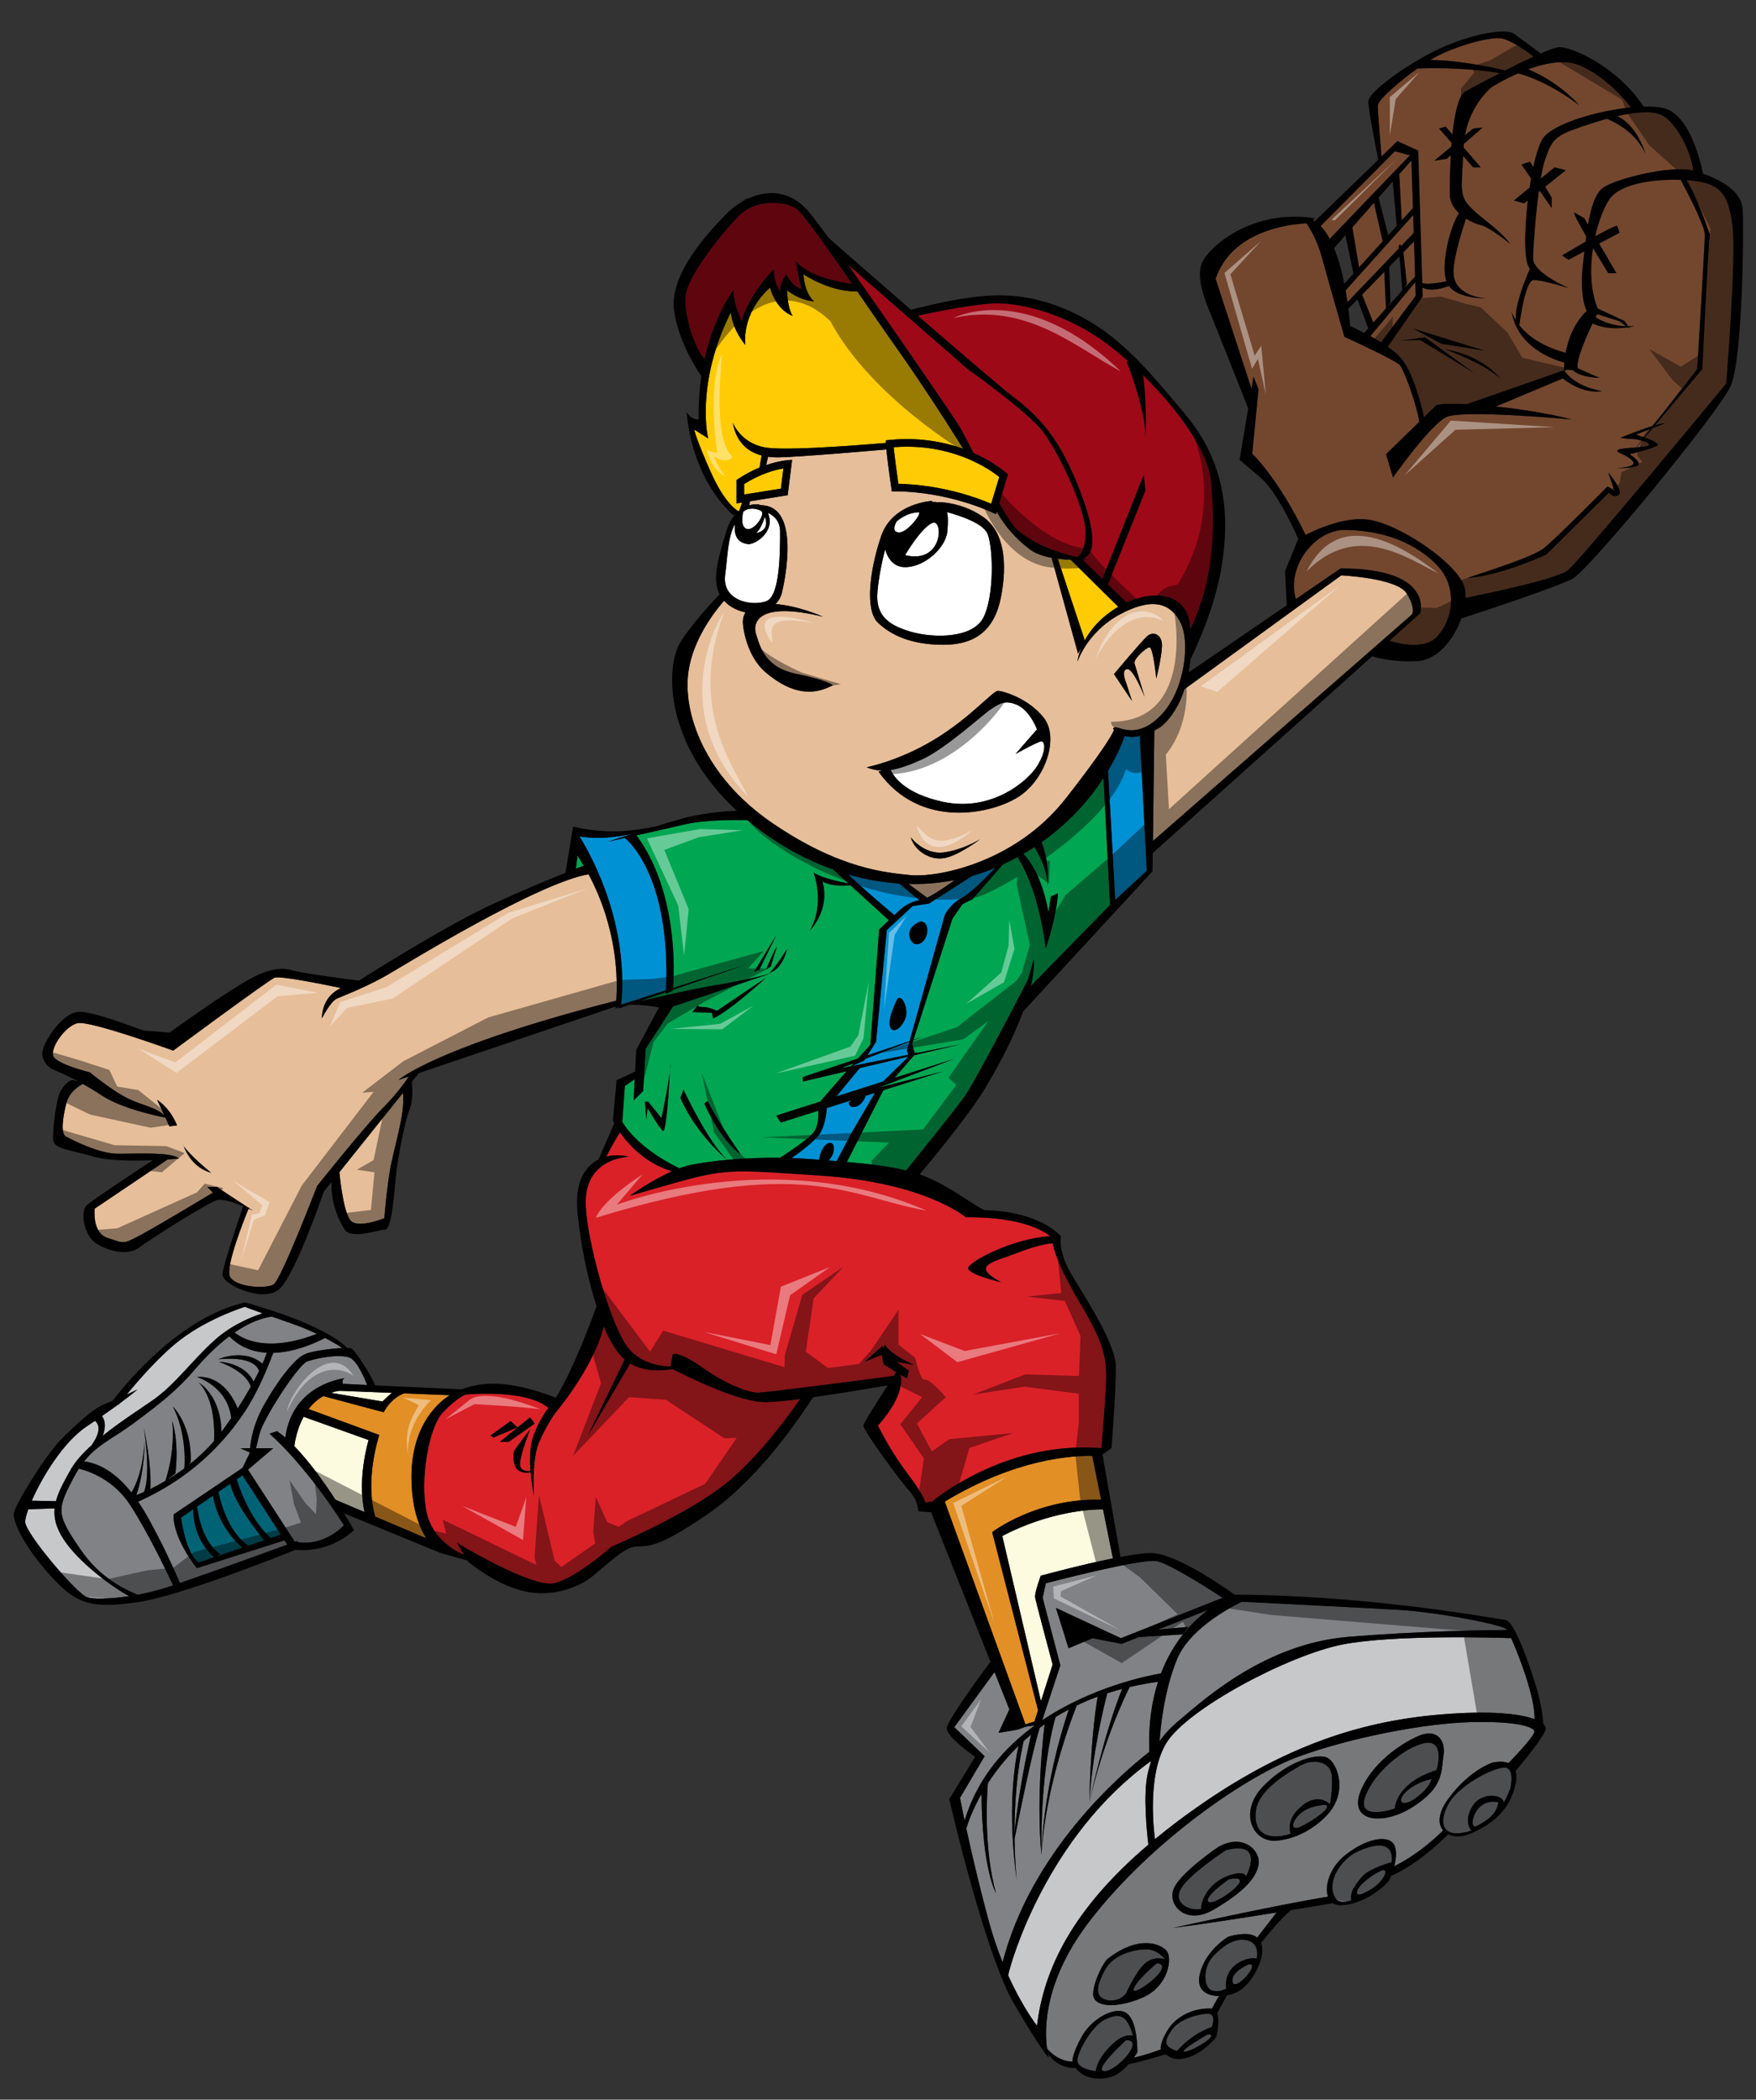 <?xml version="1.0" encoding="utf-8"?>
<!-- Generator: Adobe Illustrator 17.0.0, SVG Export Plug-In . SVG Version: 6.00 Build 0)  -->
<!DOCTYPE svg PUBLIC "-//W3C//DTD SVG 1.1//EN" "http://www.w3.org/Graphics/SVG/1.1/DTD/svg11.dtd">
<svg version="1.1" id="Layer_2" xmlns="http://www.w3.org/2000/svg" xmlns:xlink="http://www.w3.org/1999/xlink" x="0px" y="0px"
	 width="167.25px" height="200px" viewBox="0 0 167.25 200" style="enable-background:new 0 0 167.25 200;" xml:space="preserve">
<rect x="0" y="0" width="167.25" height="200" fill="#333333" stroke="none"/>
<path id="color13" style="fill:#9E0918;" d="M101.834,44.345c1.098,2.304,3.546,8.211,1.27,8.862
	c0.135,0.032,0.272,0.064,0.413,0.096c0,0-0.146,0.012-0.392,0.021l1.875,1.827l3.928-9.904l0.18,1.443l-3.587,8.968l1.778,1.733
	c2.738-1.252,5.606-0.842,6.018,1.983c0.024,0.173,0.046,0.35,0.064,0.528c2.338-4.816,2.33-9.832,1.979-13.935
	c-0.264-3.08-3.33-7.125-6.487-10.229c0.386,2.745,0.235,5.9,0.235,5.9c0-2.706-1.804-7.214-1.804-7.214l0.284,0.106
	c-0.722-0.647-1.429-1.233-2.087-1.729c-3.908-2.946-8.177-3.908-10.521-3.908c-1.957,0-6.212,0.878-7.569,1.17
	c4.109,3.561,8.208,7.079,9.313,7.908C99.129,39.776,100.632,41.82,101.834,44.345z M92.718,43.144
	c2.133,0.942,3.285,2.043,3.285,2.043l-0.825,2.736c0.714,1.287,1.372,2.318,1.848,2.674c1.294,0.97,2.492,1.699,5.415,2.446
	l0.253-0.03c0.312-0.287,0.704-0.921,0.704-2.296c0-2.285-2.585-7.635-4.027-9.559c-1.443-1.924-7.215-6.012-7.215-6.012
	l-11.409-9.954c4.026,5.657,9.526,13.72,10.447,15.124C91.568,40.888,92.107,41.932,92.718,43.144z"/>
<path id="color12" style="fill:#DA2128;" d="M85.747,130.951l0.036,0.022c0,0-0.011,0.001-0.029,0.004
	C85.752,130.969,85.75,130.961,85.747,130.951z M59.993,113.9c0,0,1.994-1.434,4.008-2.328c-2.519-0.762-4.123-2.529-4.949-3.701
	c-0.346,0.465-1.052,1.805-1.308,2.297c1.119-0.279,2.128,0.006,2.128,0.006c-2.044,0.18-3.968,1.322-4.088,4.088
	c-0.12,2.765,1.864,10.52,3.667,13.586c1.093,1.857,3.044,2.279,4.414,2.325l0.215-1.183c0,0,0.601-0.301,2.885,1.322
	c2.285,1.623,4.389,2.345,5.23,2.345c0.727,0,10.329-1.255,12.936-1.598c0.089-0.138,0.166-0.255,0.229-0.351l-1.201-0.758
	l-0.188-0.896l-1.615,0.656l1.684-1.502l0.072,0.216l0.168-0.337c0.541,0.963,2.766,1.924,2.766,1.924l-1.684-0.301l1.202,0.842
	l-0.18,0.722l-0.602-0.301l-0.02,0.04c0.453,2.07-2.145,4.77-2.145,4.77s1.082,2.284,2.766,4.509
	c1.683,2.224,1.743,2.825,1.743,2.825l0.645-0.086c0.88-0.717,7.463-5.811,16.128-5.084c0,0,0.301-3.427,0.421-5.65
	c0.12-2.225,0-3.547-1.143-5.832c-1.069-2.14-3.3-5.281-3.924-8.042c-0.491,0.043-1.566,0.216-3.29,0.888
	c-2.465,0.963-4.569,1.203-1.623,2.826c0,0-3.066-0.722-3.126-1.322c-0.058-0.578,4.277-2.88,7.817-3.055
	c-0.484-0.412-2.586-1.867-8.058-1.815c0,0-3.788-3.307-13.888-3.968C67.988,111.315,69.491,111.195,59.993,113.9z M73.038,133.559
	c0.738-0.015,1.882-0.132,3.18-0.299c-0.979,1.416-3.785,5.297-6.787,7.814c-3.727,3.125-11.182,6.252-11.182,6.252
	s-3.367,3.005-5.471,3.486s-9.258-3.848-9.258-3.848l0.693,1.155c-0.781-0.338-3.034-1.517-3.579-4.04
	c-0.661-3.066,0.18-8.116,1.563-9.559c1.383-1.443,2.164-1.684,2.164-1.684s5.741-0.568,7.882,1.28
	c-0.296,0.362-0.92,1.233-1.449,2.686c-0.336,0.924-0.346,2.212-0.261,3.326c-0.315,0.028-1.049,0.018-1.002-0.74
	c0.06-0.963,0.961-3.246,0.961-3.246s-1.382,1.803-1.502,2.043c-0.121,0.24-0.241,1.684,0.601,1.984
	c0.512,0.183,0.8,0.121,0.948,0.045c0.101,1.238,0.314,2.239,0.314,2.239s-0.24-3.366,0.481-5.05
	c0.722-1.684,1.563-2.825,1.563-2.825s3.572-4.169,4.614-8.238c0.508,1.226,1.096,2.284,1.759,2.948
	c0.075,0.074,0.151,0.145,0.23,0.211l-3.476,7.184l3.994-6.813c1.311,0.788,2.92,0.728,4.036,0.538
	C65.226,130.973,70.327,133.614,73.038,133.559z M47.008,136.926l2.284-0.962l-0.661-0.602l-1.924,1.383L47.008,136.926z
	 M48.451,137.346l2.464-1.742l-0.421-0.602l-2.885,2.344H48.451z"/>
<path id="color11" style="fill:#C7C8CA;" d="M9.711,134.883c0.568-0.393,1.069-0.75,1.495-1.063l0.091-0.021
	c0,0,0.029-0.037,0.083-0.107c1.139-0.842,1.72-1.335,1.72-1.335s-0.439,0.206-1.029,0.474c1.1-1.341,3.195-3.76,5.117-5.223
	c2.766-2.104,6.132-3.127,6.132-3.127s0.514,0.196,1.693,0.617c-0.884,0.28-2.853,1.023-4.518,2.51
	c-2.225,1.983-3.788,4.268-5.952,5.771c-1.219,0.846-3.104,2.055-4.766,3.389C10.007,136.182,10.126,135.459,9.711,134.883z
	 M6.729,139.991c0.445-0.793,1.19-1.605,2.066-2.392l-0.022-0.013c0.954-1.369,0.591-1.993,0.275-2.249
	c-0.242,0.164-0.492,0.331-0.756,0.506c-2.245,1.482-4.28,4.844-5.266,7.102l2.302,0.048C5.571,142.061,6.1,141.113,6.729,139.991z
	 M6.008,146.544c-0.677-1.067-0.892-1.977-0.805-2.867c-0.657,0.024-1.87,0.065-2.507,0.088c-0.202,0.554-0.308,0.984-0.295,1.217
	c0.06,1.142,4.929,6.854,5.891,7.153c0.596,0.186,2.138,0.188,4.011-0.095C10.682,151.17,7.427,148.783,6.008,146.544z
	 M109.379,175.708c-0.121-0.987-0.552-4.883-0.029-6.921c0.099-0.386,0.191-0.732,0.286-1.051
	c-9.899,7.149-13.348,19.081-13.615,20.415c1.406,3.125,2.748,4.804,2.748,4.804C99.413,187.585,102.124,181.878,109.379,175.708z
	 M146.141,164.88c0.139,0.323-1.634,2.202-2.466,3.06c-0.37-0.149-0.871-0.168-1.502-0.054c0,0-2.164,0.661-4.208,3.427
	c-1.033,1.398-1.021,2.441-0.517,3.04c-2.146,2.119-4.01,3.104-4.653,3.406c0.158-0.62,0.25-1.335,0.06-1.877
	c-0.421-1.203-2.644-0.842-4.749,0.841c-1.439,1.151-1.978,2.922-1.617,3.944c-4.787,0.759-14.734,2.97-14.734,2.97
	c2.648-0.335,6.593-0.947,9.842-1.471l-1.858,2.397c-0.47-0.38-1.323-0.496-2.753-0.084c0,0-2.165,1.263-2.706,3.547
	c-0.381,1.609,0.729,2.084,1.819,2.099l-0.677,1.208c-1.082-0.121-3.187,0.36-4.208,2.043c-0.637,1.049-0.69,1.585-0.64,1.839
	c-1.549,0.556-2.303,0.731-2.587,0.784c0.216-0.302,0.341-0.518,0.341-0.518s0.061-2.825-0.962-3.667
	c-1.022-0.842-3.366,0.421-4.328,2.164c-0.962,1.744-0.902,2.405-0.902,2.405c-1.199-0.073-1.978-0.738-2.409-1.253
	c-0.266-1.875-0.304-6.53,4.153-12.273c5.831-7.516,14.908-13.768,19.898-15.57c4.989-1.804,11.903-3.127,16.231-3.247
	C144.337,163.918,145.961,164.459,146.141,164.88z M111.093,185.801c-0.602-0.661-2.646-1.503-5.591,0.781
	c-0.343,0.266-1.323,2.044-1.383,3.307c-0.061,1.263,2.044,1.503,4.629,0.421C111.333,189.228,111.693,186.462,111.093,185.801z
	 M116.022,175.941c0,0-3.307,2.225-4.148,3.787c-0.842,1.563,0.962,3.788,3.728,2.165c2.766-1.623,4.027-2.946,4.268-4.269
	C120.11,176.303,118.427,174.559,116.022,175.941z M126.482,167.465c-0.901-0.541-3.787,0.24-6.132,2.646
	c-2.345,2.404-1.142,5.17,0.962,5.229c0,0,2.525,0.061,4.869-2.224C128.526,170.832,127.385,168.006,126.482,167.465z
	 M134.959,165.421c0,0-3.667,1.564-5.231,4.869c-1.562,3.307,1.984,3.668,4.87,1.804c2.886-1.863,2.645-3.246,2.886-4.869
	C137.725,165.602,136.702,164.579,134.959,165.421z M127.865,156.644c-5.17,1.022-14.789,6.133-16.772,9.379
	c-1.898,3.106-1.155,8.685-1.088,9.161c0.686-0.565,1.405-1.134,2.17-1.707c9.378-7.033,17.193-9.498,24.948-10.159
	c4.894-0.418,7.679-0.069,9.039,0.441c0.043-2.057-1.445-5.988-2.233-7.722C142.529,155.989,132.662,155.696,127.865,156.644z"/>
<path id="color10" style="fill:#E28F26;" d="M39.192,140.652c0,2.964,0.714,4.792,1.417,5.875l-4.869-2.064
	c-1.04-3.553,0.386-7.777,0.386-7.777l-6.735-2.47c0.364-0.479,0.825-0.913,1.403-1.233l5.753,1.539c0,0,0.59-1.268,1.925-1.799
	l4.387,0.175C42.859,132.898,39.192,134.821,39.192,140.652z M97.67,164.248l-7.684-21.217c6.809-4.115,12.211-4.393,14.052-4.344
	l0.84,4.172c-6.134-0.183-10.378,3.084-10.378,3.084l4.37,16.962l-0.342,1.073L97.67,164.248z"/>
<path id="color9" style="fill:#00A651;" d="M64.704,111.285c0.386-0.145,0.765-0.26,1.12-0.33c1.877-0.376,4.999-0.715,8.48-0.674
	c0.996-0.646,2.484-1.656,3.063-2.272c0.583-0.622,0.612-1.596,0.562-2.206l-3.567,1.124l-0.421-0.661l4.178-1.334l2.517-2.896
	l-4.171,0.984v-0.421l5.249-1.769l1.184-1.298l0.842-11.001l0.925-0.87l-3.665-3.335c-1.795,0.2-2.671-0.364-2.671-0.364
	c0.782,2.706-1.202,4.689-1.202,4.689c1.503-2.585,0.361-5.531,0.361-5.531c0.76,0.506,2.407,0.864,3.322,1.033l-1.457-1.326
	c-3.016-1.078-5.805-2.725-8.171-4.712c-1.19-0.025-4.11-0.032-6.079,0.437c-1.242,0.296-3.008,0.693-4.481,1.021
	c3.972,5.414,3.595,13.078,3.481,14.542l7.072-2.277l-7.086,2.444c-0.005,0.053-0.008,0.081-0.008,0.081l-0.662,0.301
	c0.003-0.052,0.005-0.103,0.007-0.153l-2.623,0.904c1.73-0.416,5.117-1.205,7.485-1.593c3.307-0.541,5.23-1.142,5.23-1.142
	l-9.416,3.195l-2.607,4.019l-0.24,4.028l-0.902,0.901l0.102-2.025l-0.943,0.643l-0.24,3.428
	C60.662,109.168,63.578,110.741,64.704,111.285z M71.836,92.559l2.104-3.486l-1.623,3.306L71.836,92.559z M74,90.154l-0.601,1.923
	l-0.421,0.241C72.978,92.318,73.76,90.455,74,90.154z M73.284,92.661c-0.052,0.031-0.065,0.018-0.065,0.018
	C73.241,92.674,73.263,92.667,73.284,92.661c0.138-0.083,0.543-0.478,1.678-2.267C74.962,90.395,74.555,92.311,73.284,92.661z
	 M67.087,105.123l0.3-0.24c1.143,2.225,3.187,5.109,3.187,5.109C68.47,108.43,67.087,105.123,67.087,105.123z M66.485,95.745
	c0,0-0.12,0.181,0.481,0.181c0.602,0,1.323,0.36,1.323,0.36l4.629-3.126c0,0-3.306,3.066-4.99,3.848l-0.12-0.541l-1.744-0.061
	C66.064,96.406,65.704,96.586,66.485,95.745z M65.103,103.801c0,0,2.284,4.93,4.148,6.673c0,0-2.885-2.345-4.449-5.892
	L65.103,103.801z M61.736,104.943l1.263,1.563c0,0,0.636-2.886,0.804-4.521c0.024-0.469,0.037-0.769,0.037-0.769
	c0.01,0.192-0.005,0.458-0.037,0.769c-0.093,1.789-0.351,6.057-0.684,5.725c-0.421-0.422-1.443-2.165-1.443-2.165l-0.12,1.083
	l-0.121-1.684H61.736z M81.3,101.284l-0.253,0.277l-0.975,0.195L81.3,101.284z M55.599,82.457c-0.188,0.071-0.441,0.169-0.751,0.289
	l0.156-1.249C55.213,81.817,55.411,82.138,55.599,82.457z M105.105,74.103l0.622,12.102l-7.537,7.708
	c0.207-0.911,0.315-1.779,0.277-2.557l-0.541,1.924c0,0-4.99,9.739-6.192,11.362c-1.002,1.354-4.342,5.503-5.426,6.847
	c-1.597-0.391-3.472-0.614-5.647-0.806l3.474-6.838l5.677-1.789l-6.192,1.563l7.274-2.765l-5.696,1.817l1.868-2.155l0.088-0.021
	l0.013-0.003l0,0l4.328-1.021l-4.262,0.852l0.113-0.131l-0.229,0.124l-0.244-0.876l0.11-0.343l0.904-0.348l-0.889,0.3l3.714-11.542
	l0.962-1.382l0.962-0.481l2.881-3.301c0.548-0.252,1.072-0.519,1.573-0.796l-0.126,0.189c0,0,1.864,2.585,2.646,8.597
	c0,0,1.082-3.247,1.142-5.23l-0.661,0.3l-0.24,1.503c0,0-0.516-3.663-2.384-5.571c0.362-0.209,0.711-0.425,1.049-0.646
	c0.409,0.641,1.229,2.116,1.274,3.692c0,0,0.216-2.053-0.581-4.162C101.984,78.264,103.869,76.007,105.105,74.103z"/>
<path id="color8" style="fill:#9E0918;" d="M67.104,34.202c-0.97-1.08-1.935-4.087-1.821-5.908c0.12-1.924,3.367-5.952,5.05-7.695
	c1.683-1.743,4.569-1.443,5.591-0.661c0.609,0.466,2.929,3.765,5.23,7.093c-0.019,0.005-0.06,0.001-0.06,0.001
	s-3.907-0.421-5.29-2.165c0,0,0.24,1.563,0.541,2.645c0,0-0.781-0.06-1.442-1.382c0,0-0.601,0.721-0.601,1.623
	c0,0-0.602-0.781-0.602-2.104c0,0-2.224,2.164-3.065,4.93c0,0-0.782-1.623-0.782-2.946C69.852,27.632,68.05,29.993,67.104,34.202z"
	/>
<path id="color7" style="fill:#E6BE99;" d="M112.415,59.254c-0.962-1.804-2.645-2.405-5.771-0.721
	c-3.126,1.683-4.027,4.509-4.027,4.509s0.05-0.56,0.382-1.367l-0.322,0.585l-2.516-9.127c-0.768-0.145-1.515-0.388-2.053-0.792
	c-1.262-0.946-2.354-2.128-3.177-3.598l-0.069,0.231c-5.171-2.404-9.92-2.164-9.92-2.164s-0.386-2.597-0.522-3.998
	c-1.564,0.137-8.068,0.699-10.178,0.752c-0.385,0.009-0.747-0.012-1.09-0.059l-0.173,0.78l-0.036,0.023
	c1.468-0.503,2.501-0.504,2.501-0.504l-0.421,3.367l-3.595,0.577l-0.055,0.384c0.537-0.153,0.944-0.089,0.944-0.089l-0.033,0.046
	c0.236,0.013,0.394,0.044,0.394,0.044c3.427,0.271,2.164,6.763,1.804,8.296c-0.109,0.463-0.343,0.826-0.614,1.109
	c2.268,0.179,4.521,1.206,4.521,1.206c-6.042-1.473-6.763,0.451-6.372,1.683c0.391,1.232,0.871,3.156,3.817,3.757
	c2.945,0.601,3.486,1.082,3.486,1.082c-2.344,1.292-4.479,0.391-6.372-1.202c-1.894-1.593-2.194-4.419-2.194-4.779
	c0-0.17,0.001-0.573,0.258-0.953c-0.651-0.134-1.416-0.435-2.031-1.092c-0.005-0.005-0.01-0.011-0.015-0.017
	c-0.829,0.939-2.904,3.551-3.382,6.66c-0.602,3.908,1.442,10.04,7.935,14.488c6.492,4.449,10.941,4.749,13.226,4.99
	c2.284,0.241,9.859-1.022,14.789-7.334c3.563-4.564,4.393-6.047,4.58-6.519c-0.094-0.033-0.181-0.099,0.049-0.214
	c0.36-0.18,2.044,1.262,4.389-1.142C112.896,65.747,113.377,61.058,112.415,59.254z M83.92,51.078
	c1.082-3.187,4.869-3.367,4.869-3.367l-0.046,0.099c0.221-0.011,0.412,0.006,0.576,0.045l0.011-0.024c0,0,2.164-0.06,4.269,1.383
	c2.104,1.443,2.345,4.509,1.743,7.635c-0.601,3.126-2.404,4.569-5.471,4.569c-3.065,0-4.989-0.902-6.252-2.104
	C82.356,58.112,82.838,54.264,83.92,51.078z M89.932,81.738c-1.383,0.24-2.826-0.721-3.187-1.984c0,0,1.263,1.683,3.126,1.443
	c1.863-0.241,3.487-1.263,3.487-1.263S91.314,81.497,89.932,81.738z M97.085,75.846c-2.525,1.683-9.439,3.247-13.406-2.344
	l0.315-0.105c-0.499-0.013-0.978-0.113-1.457-0.316c0,0,2.945-0.541,6.372-2.586c3.427-2.044,5.651-4.689,6.132-4.689
	c0.481,0,2.946,0.722,4.389,2.585C100.873,70.255,99.61,74.163,97.085,75.846z M109.47,61.659c-0.361,0.06-1.533,1.142-1.413,1.533
	c0.12,0.391,0.962,3.186,0.962,3.186s-1.082-2.766-1.684-2.646c-0.601,0.121-0.06,1.353-0.06,1.353l0.541,1.683l-1.714-2.555
	c0,0,2.555-3.066,3.156-3.607c0.602-0.541,1.474-0.15,1.413,0.992c-0.061,1.142-0.541,3.036-0.541,3.036
	S109.83,61.599,109.47,61.659z M90.939,83.831c-0.671,0.486-1.811,1.279-2.63,1.683l-1.786-1.315
	C87.986,84.234,89.464,84.119,90.939,83.831z M38.378,104.1c0.255,1.959-0.889,5.291-1.229,7.336c-0.361,2.164-0.541,4.6-0.541,4.6
	s-2.164,0.901-3.066,0.36c-0.723-0.434-1.097-3.527-1.218-4.741L38.378,104.1z M37.058,92.769c-1.984,1.172-4.328,2.075-4.959,2.344
	c-0.631,0.272-1.443,1.895-1.443,1.895c0.051-1.688,1-2.504,1.813-2.896c-1.82-0.382-5.835-1.19-6.322-0.981
	c-0.631,0.271-9.649,6.943-9.649,6.943s-7.936-2.886-9.107-2.614c-1.172,0.27-2.525,2.254-2.345,3.065
	c0.18,0.812,3.517,1.623,3.517,1.623s2.165,1.804,3.697,2.524c1.406,0.662,2.584,0.795,3.396,1.578l-0.691-1.487
	c1.353,0.901,1.894,2.435,1.894,2.435l-0.721,0.09l-0.387-0.833c-0.675-0.13-4.157-0.843-6.106-2.143
	c-0.61-0.407-1.205-0.762-1.757-1.068c-0.419,0.217-1.307,0.792-1.58,1.88c-0.36,1.443-0.541,2.886,0,3.156s3.066,1.623,4.96,1.623
	c1.555,0,4.02-0.121,5.203,0.186l0.027-0.005l-0.012,0.009c0.25,0.065,0.443,0.15,0.553,0.262c0,0-0.415,0.04-1.066,0.084
	l-6.959,4.695c0,0-0.271,2.345,1.262,2.795c1.533,0.451,1.263,0.722,3.247-0.36c1.984-1.082,6.763-3.968,6.763-3.968l-0.541-0.541
	h0.902l2.963,1.949l0.103,0.035c0,0-0.004,0.01-0.011,0.025l0.372,0.244c0,0-0.152-0.076-0.395-0.187
	c-0.285,0.689-2.271,5.578-1.769,6.499c0.541,0.992,3.427,1.173,4.148,0.722c0.722-0.45,4.148-9.378,4.148-9.378
	s4.599-5.771,6.312-7.484c1.26-1.261,2.08-2.422,2.426-2.947l-0.983,0.332c0,0,3.505-3.145,20.734-7.551
	c0.141-1.861,0.168-6.782-2.635-12.04C51.301,84.079,38.947,91.653,37.058,92.769z M17.504,109.199
	c-0.004-0.006-0.009-0.012-0.014-0.018l-0.09-0.271C17.416,108.959,17.45,109.063,17.504,109.199
	c0.818,1.08,2.601,2.507,2.601,2.507C18.472,111.261,17.757,109.84,17.504,109.199z M134.478,58.533l-24.671,21.579l0.137-10.526
	c0.37-0.19,0.607-0.352,0.607-0.352c1.055-0.854,1.794-2.139,2.263-3.586l14.931-10.842c0,0,5.351,0.241,6.252,1.744
	C134.899,58.052,134.478,58.533,134.478,58.533z"/>
<path id="color6" style="fill:#73472E;" d="M154.044,11.064c1.771-0.41,3.451-0.569,4.36-0.024c1.407,0.844,2.707,3.582,2.869,5.211
	c-2.149-0.55-7.213,0.751-8.52,1.582c-0.785,0.5-1.21,1.868-1.501,3.564l-0.362-0.618l-0.963-0.541c0,0.218,0.526,1.195,1.154,2.285
	c-0.022,0.166-0.044,0.334-0.065,0.503c-1.171,0.667-2.23,1.3-2.23,1.3l0.601,0.421l1.521-0.808
	c-0.047,0.408-0.092,0.819-0.139,1.229c-0.36,3.186,0.361,4.449,0.361,4.449c-1.264,1.197-1.791,2.797-2.011,3.989
	c-2.414-0.65-3.722-1.747-4.413-2.617c0.073-0.557,0.594-4.318,1.374-4.318c0.842,0,3.366,0.782,3.366,0.782
	s-3.427-1.443-3.427-2.826c0-0.908,0.208-3.889,0.537-6.357l0.103-0.082l1.134,1.629v-0.992l-0.629-1.039l1.981-1.576l-1.082-0.27
	l-1.319,1.074c0.128-0.759,0.269-1.403,0.418-1.825c0.661-1.864,0.841-2.224,3.486-3.126c0.747-0.255,1.571-0.519,2.403-0.747
	c0.954,0.393,2.799,1.375,3.669,3.332C156.722,14.647,155.979,11.971,154.044,11.064z M154.196,30.578l-2.079-0.657
	c-0.041,0.081-0.089,0.177-0.142,0.285c0.247,0.182,1.222,0.811,2.923,0.867L154.196,30.578z M146.066,5.391
	c-0.38-0.295-2.156-1.638-3.172-1.745c-1.142-0.12-4.389,0.781-6.312,1.864c-0.115,0.065-0.236,0.136-0.361,0.212
	c2.606-0.015,5.905,0.698,7.14,0.989C144.277,6.245,145.226,5.777,146.066,5.391z M133.096,13.444l1.983,0.902l0.382,12.601
	c0.235,0.103,0.832,0.146,2.31-0.151c-0.562-1.592,0.313-5.134,1.188-6.488c-0.497-0.47-0.873-1.077-0.873-1.813
	c0-0.661,0.009-2.117,0.099-3.713l-0.399,0.347l-1.172,0.18l1.624-1.347c0.009-0.117,0.018-0.235,0.027-0.352l-1.2-1.367l0.631-0.18
	l0.643,0.747c0.206-1.97,0.578-3.749,1.251-4.114c0.555-0.3,1.839-0.992,3.273-1.729c-3.512-0.583-7.039-0.477-7.849-0.443
	c-1.796,1.274-3.781,3.006-3.781,3.555c0,0.657,0.3,4.202,0.353,4.832L133.096,13.444z M134.839,28.173l-0.041-1.297l-4.273,5.139
	c0.328,0.18,0.673,0.38,1.013,0.594L134.839,28.173z M132.011,29.38l-0.166-3.48l-2.11,2.167l1.066,2.665
	C131.162,30.324,131.579,29.858,132.011,29.38z M134.781,26.335l-0.105-3.341l-1.012,1.038l0.333,2.999l-0.211,0.392
	C134.199,26.97,134.549,26.587,134.781,26.335z M134.575,19.813l-0.143-4.533l-1.216,1.377l0.059-0.027l0.23,4.361L134.575,19.813z
	 M128.804,21.659l0.636,3.813l2.256-2.486l-0.832-3.661L128.804,21.659z M133.231,23.667l-0.016-0.183l0.12-0.241l0.11,0.198
	l1.204-1.258l-0.054-1.69l-6.436,7.169c0.069,0.391,0.129,0.766,0.179,1.116L133.231,23.667z M134.286,14.792l-1.431-0.386
	l-7.072,7.129c0.324,0.327,0.613,0.742,0.868,1.215L134.286,14.792z M128.166,50.477c-2.975-0.057-5.674,3.585-4.738,6.58
	l4.257-2.913c8.958,0,7.575,4.268,7.575,4.268l-2.919,2.619c0.99,0.309,3.369,0.872,4.542-0.395c1.503-1.623,2.104-4.81-0.24-7.034
	C134.298,51.378,131.292,50.537,128.166,50.477z M148.967,35.267l-9.264,3.239c-3.131-0.167-3.001,0.188-3.001,0.188l-1.071,1.044
	c-0.282-1.262-1.098-4.488-2.295-5.733c-0.322-0.336-0.725-0.663-1.16-0.97l3.324-4.801l-0.025-0.846
	c0.816,0.439,2.046,0.038,2.526-0.15c0.945,1.289,3.631,1.177,3.631,1.177c-1.442-0.061-3.065-0.722-3.186-2.285
	c-0.112-1.46,1.033-4.859,1.186-5.302c0.525,0.333,1.063,0.541,1.4,0.612c0.842,0.181,2.825,1.804,2.825,1.804
	c-1.142-1.503-2.766-2.405-3.848-3.547c-0.993-1.048-0.821-1.795-0.647-4.837l0.948,1.08h0.722l-1.627-1.89
	c0.001-0.021,0.002-0.042,0.004-0.064c0.004-0.096,0.011-0.19,0.019-0.284l1.784-1.549l-0.901,0.09l-0.778,0.645
	c0.546-3.06,2.582-4.613,2.582-4.613s1.046-0.665,2.477-1.288c1.054,0.28,3.164,1.041,5.819,3.032c0,0-1.745-2.103-4.854-3.418
	c1.62-0.593,3.502-0.977,4.914-0.369c2.447,1.056,4.242,3.184,4.867,3.999c-3.27,0.324-7.402,1.573-8.354,2.914
	c-0.348,0.489-0.674,1.514-0.947,2.776l-0.315-0.521l-0.812,0.271l0.918,1.32c-0.051,0.291-0.1,0.588-0.145,0.891l-1.493,1.216
	l0.991,0.271l0.339-0.269c-0.353,2.966-0.378,5.975,0.202,6.491c0,0-1.142,2.525-1.322,4.148c-0.036,0.324-0.045,0.571-0.038,0.759
	c-0.299-0.485-0.383-0.819-0.383-0.819c0.514,3.392,4.012,4.586,5.018,4.862C148.957,34.987,148.967,35.267,148.967,35.267z
	 M134.599,31.299l2.705,1.443l4.088,0.661L134.599,31.299z M140.369,35.508l-4.629-3.367l-2.344,0.3l1.863-0.06L140.369,35.508z
	 M142.894,36.049c0,0-1.623-2.164-5.23-2.766C137.664,33.283,141.271,34.546,142.894,36.049z M165.018,21.621
	c0.361,2.946-0.601,14.909-0.601,14.909s-13.888,16.833-15.09,17.795c-1.059,0.847-8.078,2.299-9.744,2.634
	c0.013-0.394-0.023-0.758-0.115-1.071c-0.661-2.224-6.072-5.891-9.018-6.372c-2.185-0.357-4.864,0.807-6.104,1.433
	c-2.554-5.336-5.078-7.745-5.078-7.745l0.602-6.132l-0.481-1.203l-0.192,1.156l-3.415-10.474c1.539-4.516,6.846-5.181,8.651-5.276
	c0.208,0.294,0.983,1.464,1.449,3.171c0.541,1.984,2.164,7.635,2.164,7.635s4.869,2.224,5.29,2.705
	c0.38,0.434,1.639,3.848,1.838,5.397l-3.16,3.08l0.661,2.225c0,0,3.547-5.05,5.109-5.771c1.563-0.722,11.903,0.24,11.903,0.24
	s-2.782-0.787-7.218-1.233l6.376-2.674c2.105,1.623,3.728,1.202,3.728,1.202c-2.765-0.481-3.606-1.984-3.606-1.984
	c0.3-0.12,0.842,0,0.842,0c0.781,0.721,2.524,0.721,2.524,0.721l-2.044-0.901c-0.241-0.644,0.729-2.875,1.396-4.281
	c1.179,0.56,2.568,0.487,3.364,0.375l0.169,0.119l-0.087-0.131c0.351-0.053,0.567-0.109,0.567-0.109
	c-0.221,0.016-0.428,0.019-0.63,0.017l-0.332-0.498l-2.561-1.191c-0.72-1.756-0.746-3.871-0.453-5.77
	c0.75,1.263,1.451,2.393,1.451,2.393h0.781l-1.648-2.813l1.949-1.035l-0.24-0.661c-0.239,0.024-1.115,0.475-2.083,1.01
	c0.399-1.771,1.035-3.216,1.542-3.776c1.047-1.158,3.712-1.708,6.604-1.606c0.558,1.043,2.293,4.355,2.293,5.213
	c0,1.022-0.721,12.805-0.721,12.805l-4.219,5.418c-1.319,0.397-3.116,1.135-3.116,1.135s0.842,0.12,1.263,0.12
	c0.167,0,0.475,0.057,0.767,0.14l-0.511,0.656c-0.691,0.051-1.465,0.092-1.698,0.226c-0.421,0.241,0.661,0.361,1.322,1.022
	c0.661,0.662-1.503,0.722-1.503,0.722s1.202,0.06,1.924-0.181c0.722-0.24-0.661-1.142-0.661-1.142s2.284-0.541,2.645-0.842
	c0.216-0.18-0.557-0.509-1.213-0.746l0.752-0.895l1.183-0.463c-0.209,0-0.552,0.075-0.953,0.189l4.5-5.359
	c0,0,0.482-10.34,0.722-12.805c0,0-1.325-3.868-2.233-5.187c0.083,0.005,0.166,0.011,0.249,0.017
	C164.056,17.412,164.657,18.675,165.018,21.621z M153.175,45.006l0.601,1.743l-0.661-0.421c0,0-4.869,4.93-6.071,5.892
	c-1.203,0.962-7.274,2.826-7.274,2.826c3.126-0.181,7.515-2.225,7.515-2.225l5.951-5.892c0,0,0.541,0.601,0.962,0.181
	C154.617,46.69,153.175,45.006,153.175,45.006z M155.819,41.399c0,0,0.353,0.106,0.767,0.253l0.619-0.795L155.819,41.399z
	 M157.021,42.421c0.175-0.14-0.198-0.319-0.623-0.446l-0.537,0.639C156.403,42.574,156.891,42.526,157.021,42.421z"/>
<path id="color5" style="fill:#006375;" d="M17.249,144.561c0,0,0.421,3.427,1.683,4.268l1.478-0.5
	c-0.229-0.176-1.96-1.605-2.018-4.557L17.249,144.561z M23.085,147.424c-0.568-0.483-2.343-2.192-2.799-4.959l-1.512,1.043
	c0.09,0.757,0.517,3.364,2.203,4.539l-0.415,0.23L23.085,147.424z M25.168,146.719c-0.728-0.884-2.79-3.506-3.246-5.383
	l-1.124,0.775c0.205,0.961,0.965,3.862,2.858,5.119L25.168,146.719z M25.795,146.507l0.958-0.324l-3.661-5.654l-0.549,0.379
	C22.614,141.147,23.664,144.624,25.795,146.507z"/>
<path id="color4" style="fill:#FCFADF;" d="M31.511,132.67l4.916,0.828c0.394-0.392,0.694-0.654,0.904-0.822l-4.992-0.199
	C32.042,132.518,31.769,132.584,31.511,132.67z M28.917,134.952c-0.623,1.14-0.827,2.333-0.885,2.796
	c1.442,1.481,2.861,3.479,3.922,5.109l2.764,1.172c-0.228-1.01-0.553-3.42,0.386-6.863L28.917,134.952z M99.144,162.044l1.113-3.494
	c-0.408-1.525-1.62-6.065-1.67-6.415c-0.06-0.421,0.541-2.044,0.541-2.044s3.7-1.012,6.871-1.651l-0.94-4.67
	c-1.192-0.002-5.063,0.191-9.599,2.534L99.144,162.044z"/>
<path id="color3" style="fill:#0091D5;" d="M86.536,100.643l-4.654,1.098l-2.224,2.7l4.447-1.419L86.536,100.643z M78.93,110.54
	c0.256,0.021,0.508,0.04,0.757,0.061l1.468-2.772l2.186-3.731l-0.902,0.284c-0.085,0.378-0.481,0.952-0.982,1.043
	c-0.662,0.121-0.602-0.421-0.602-0.421s0.104-0.085,0.256-0.203l-2.366,0.746c-0.021,0.397-0.114,1.381-0.535,2.223
	c-0.406,0.813-2.033,1.999-2.818,2.538c0.633,0.022,1.272,0.057,1.917,0.107c0.24,0.018,0.476,0.037,0.71,0.055
	c0.074-0.465,0.263-1.184,0.732-1.498c0.722-0.481,0.962,0.661,0.241,1.503C78.969,110.498,78.95,110.518,78.93,110.54z
	 M82.408,100.857l-0.111,0.178l-1.21,0.519l5.429-1.086l-0.131-0.395l0.232-0.834L82.408,100.857z M86.636,99.172l-4.017,1.354
	l0.819-1.293l1.022-10.641l2.465-2.285l1.563-0.24l4.11-2.635c0.741-0.212,1.479-0.47,2.213-0.776
	c-0.709,0.752-2.322,2.41-3.197,2.87c-1.142,0.601-1.623,1.623-1.623,1.623L86.636,99.172z M85.482,95.145
	c0,0-1.082,2.043-0.661,2.765c0.421,0.722,1.443-0.482,1.503-1.322C86.385,95.745,85.844,94.723,85.482,95.145z M86.625,89.192
	c0.18,0.962,1.082,0.962,1.503,0.18c0.421-0.781,0.12-1.743-0.541-1.563C87.587,87.81,86.444,88.231,86.625,89.192z M80.771,83.288
	c1.319,1.268,3.845,3.403,4.414,3.882l0.598-0.563c0,0,0.901-0.782,1.804-0.842l-1.95-1.608
	C83.982,84.047,82.352,83.747,80.771,83.288z M59.516,79.817c-0.963,0.212-1.627,0.357-1.627,0.357s1.004-0.327,2.288-0.737
	c-1.577,0.323-3.408,0.522-4.981,0.231c1.405,2.295,4.687,8.562,3.965,16.036l4.275-1.376
	C63.923,83.312,59.665,79.932,59.516,79.817z M108.738,70.062c-0.526,0.141-1.099,0.197-1.621,0.042
	c-0.163,0.478-0.638,1.733-1.589,3.322c0.124,2.169,0.643,11.267,0.69,12.306l3.01-2.791l-0.661-12.745L108.738,70.062z"/>
<path id="color2" style="fill:#808285;" d="M27.104,146.723l0.263,0.407c-2.099,0.766-7.209,2.623-10.23,3.657
	c-0.304-0.71-1.178-2.713-2.051-4.363c-0.431-0.813-1.063-2.113-1.931-3.391c5.977-2.646,9.089-6.836,10.468-9.054
	c1.187-1.909,2.151-4.437,2.401-5.115c2.193-0.06,4.248-1.057,4.933-1.423c0.828,0.432,1.395,0.793,1.65,0.963
	c-1.099,0.047-2.887,0.285-3.573,0.586c-0.962,0.42-2.525,2.404-3.908,4.869c-1.007,1.795-1.249,3.367-1.306,4.088H22.9l0.902,0.421
	l-0.702,1.451l-6.572,4.441c-0.06,2.345,2.224,5.11,2.224,5.11L27.104,146.723z M24.999,129.898
	c0.253-0.573,0.374-0.925,0.412-1.043c-1.259-0.073-2.524-0.5-3.568-1.568c-1.292,0.971-2.426,2.149-3.271,3.145
	c-1.684,1.983-3.367,3.307-5.892,5.171c-1.974,1.456-3.397,1.994-4.67,3.596c1.878,0.259,3.359,1.514,4.504,2.961
	c1.189-1.877,1.248-4.934,1.248-4.934c0,2.624-0.529,4.472-0.776,5.193c0.19-0.074,0.438-0.176,0.732-0.307
	c0.693-1.771-0.016-6.09-0.016-6.09c0.71,3.398,0.65,5.298,0.614,5.81c0.428-0.208,0.913-0.464,1.434-0.77
	c0.063-0.178,0.947-2.742,0.658-5.7c0,0,0.661,1.864,0.3,4.989l-0.908,0.682c0.558-0.33,1.154-0.719,1.761-1.169
	c0.049-0.616,0.18-3.39-1.093-5.885c0,0,1.863,1.804,1.683,5.351l-0.253,0.279c0.845-0.656,1.7-1.434,2.491-2.346
	c0.044-0.828,0.104-4.008-1.457-5.568c0,0,2.093,1.166,2.161,4.695c0.062-0.082,0.124-0.163,0.184-0.246
	c0.266-0.371,0.514-0.728,0.749-1.072c-0.352-3.033-3.274-3.918-3.274-3.918c2.466-0.15,3.583,2.225,3.882,3.003
	c0.496-0.766,0.909-1.455,1.252-2.064c-0.122-0.438-0.661-1.499-3.03-2.382c0,0,2.443,0.061,3.295,1.9
	c0.201-0.373,0.374-0.711,0.521-1.012c-0.133-0.469-0.781-1.402-3.875-1.129C20.796,129.471,23.26,128.384,24.999,129.898z
	 M30.176,127.053c-0.702-0.333-1.529-0.684-2.466-1.008c-0.703-0.244-1.31-0.457-1.831-0.641c-1.225,0.184-2.427,0.762-3.53,1.52
	C22.965,127.439,25.317,128.937,30.176,127.053z M7.513,139.896c-0.183,0.282-0.364,0.591-0.543,0.937
	c-1.563,3.006-1.624,3.366,0.721,6.793c1.877,2.743,4.331,3.829,5.42,4.277c0.926-0.173,1.906-0.412,2.877-0.73
	c0.154-0.05,0.32-0.105,0.497-0.165c-0.445-0.961-2.267-4.819-4.044-7.59C10.841,140.926,8.47,140.125,7.513,139.896z
	 M25.666,136.565l0.722-0.24c0.26,0.177,0.524,0.383,0.789,0.611c0.688-5.182,5.703-5.661,5.703-5.661
	c-0.36,0.061-0.24,0.541-0.24,0.541l2.332,0.108c-0.221-0.569-0.916-2.226-1.61-2.573c-0.841-0.421-3.306,0-4.148,0.36
	c-0.842,0.361-4.148,5.411-4.509,6.914c-0.183,0.763-0.273,1.138-0.317,1.322h1.64l-2.405,2.044l4.449,6.854
	c0.017,0.004,0.033,0.006,0.05,0.01c0.123-0.045,0.19-0.069,0.19-0.069l0.082,0.117c2.591,0.375,4.367-1.621,4.367-1.621
	C28.852,139.21,25.666,136.565,25.666,136.565z M98.207,165.226c-0.245,0.202-0.481,0.407-0.709,0.614
	c-0.697,3.057-0.874,6.261-0.871,8.763C97.009,170.609,97.93,166.429,98.207,165.226z M98.557,164.356l-0.828,0.11l-0.823,0.294
	l-1.804,0.301l1.035-2.234l-1.413-3.56l-3.83,5.253l2.886,2.766l-2.345,3.968c0,0,0.15,0.799,0.438,2.162
	C93.092,169.369,95.677,166.448,98.557,164.356z M105.461,161.289c-0.342,1.309-1.449,5.825-1.702,10.384
	c0,0,1.319-6.307,3.116-10.802C106.389,161,105.918,161.14,105.461,161.289z M109.461,166.869c-0.098-2.646,0.246-4.851,0.835-6.676
	c-0.947,0.13-1.848,0.298-2.703,0.499c-0.53,1.059-2.539,5.281-3.834,10.98c0,0,0.057-5.713,0.784-10.066
	c-0.701,0.26-1.363,0.543-1.991,0.846c-0.437,1.089-2.978,7.674-3.362,14.21c0,0-0.574-5.002,0.3-12.417
	c-0.158,0.11-0.313,0.223-0.464,0.336c-0.714,2.211-2.045,8.808-2.395,10.565c0.028,2.406,0.214,4.041,0.214,4.041
	c-0.928-6.772-0.21-11.214,0.167-12.892c-1.236,1.199-2.192,2.433-2.925,3.57c-0.124,1.649-0.349,6.413,0.774,10.464
	c0,0-1.318-2.24-1.38-9.459c-0.823,1.461-1.259,2.67-1.447,3.293c0.457,2.112,1.168,5.201,2.105,8.691
	c0.405,1.509,0.872,2.859,1.351,4.048C98.217,176.412,106.599,169.111,109.461,166.869z M100.536,163.554
	c-0.228,0.762-1.456,5.251-1.347,13.109c0,0,0.061-6.267,2.605-13.828C101.357,163.065,100.937,163.306,100.536,163.554z
	 M112.114,158.026c-1.284,3.082-1.603,6.82-1.668,7.844c0.439-0.684,1.067-1.337,2.089-2.192c2.225-1.863,7.995-7.094,15.81-7.755
	c6.8-0.575,13.554-0.65,15.194-0.66c-0.018-0.026-0.032-0.048-0.044-0.062c-0.361-0.421-6.313-1.623-10.4-1.863
	c-3.201-0.189-11.416-0.599-14.829-0.767C116.607,153.396,113.232,155.345,112.114,158.026z M99.31,152.195l1.684,6.433l-1.726,5.23
	c4.755-3.189,10.062-4.249,11.311-4.464c1.189-3.098,3.074-4.988,4.47-6.037l-4.775,1.874l2.924-0.27l-0.541,0.721l-4.165,0.248
	l-1.666,0.654l-2.766-0.541l-2.284,0.962l-1.202-3.848l6.191,2.886l9.68-3.848c0,0-4.81-3.187-6.253-3.487
	c-1.442-0.3-10.58,2.105-10.58,2.105L99.31,152.195z M136.281,166.023c-1.262-0.301-4.869,1.983-6.132,4.809
	c-1.263,2.825,2.705,1.442,2.705,1.442s0-2.404,3.968-3.667C136.822,168.607,137.544,166.322,136.281,166.023z M134.959,171.192
	c1.322-1.022,1.383-1.743,1.383-1.743s-1.503,0.3-2.465,1.262C132.915,171.673,133.637,172.214,134.959,171.192z M143.255,168.367
	c-1.082,0.06-3.486,1.322-4.749,2.705c-1.263,1.383-2.044,4.448,1.623,3.307c0,0-0.781-0.902,0.12-2.345
	c0.902-1.443,3.066-1.082,2.946-0.301c0,0,0.24-0.301,0.661-1.383C143.856,170.351,144.337,168.307,143.255,168.367z
	 M140.91,172.154c-0.781,0.781-0.901,2.164-0.18,1.743c0.722-0.421,1.804-0.962,1.983-2.225
	C142.714,171.673,141.692,171.372,140.91,172.154z M129.187,176.423c-1.322,0.661-2.585,2.404-2.224,3.847
	c0.36,1.443,1.743,0.722,1.743,0.722c-0.12-0.781,0.24-1.263,0.962-2.164c0.722-0.901,2.886-1.442,2.886-1.442
	C132.795,175.1,130.511,175.761,129.187,176.423z M131.473,178.226c-1.022,0.481-2.165,1.443-2.225,1.984
	c-0.061,0.541,0.781,0.06,0.781,0.06C131.833,179.428,132.494,177.745,131.473,178.226z M123.838,168.187
	c-1.263,0.722-3.908,2.284-4.209,4.208c-0.3,1.924,0.782,3.066,3.307,2.284c0,0-0.481-1.082,0.661-2.284
	c1.143-1.202,2.284-1.263,3.066-0.541c0,0,0.3-1.322,0.18-2.705C126.723,167.766,125.1,167.465,123.838,168.187z M126.182,171.914
	c0,0-1.503,0.059-2.344,0.842c-0.842,0.781-0.962,1.683,0,1.262C124.799,173.597,127.144,172.034,126.182,171.914z M116.743,176.242
	c0,0-3.486,2.284-4.268,3.667c-0.782,1.383,0.841,2.164,1.923,1.924c0,0-0.06-1.082,1.083-2.225
	c1.142-1.142,3.186-1.503,3.186-0.842C118.667,178.767,120.591,175.22,116.743,176.242z M117.044,179.008
	c0,0-2.524,1.743-1.924,2.164C115.722,181.593,120.05,178.406,117.044,179.008z M109.169,185.681c-1.143,0-3.126,0.48-3.907,1.924
	c-0.782,1.442-1.083,2.585,0.119,2.886c1.203,0.301,1.864-0.602,1.864-0.602s1.082-2.404,1.983-3.006
	c0.902-0.602,1.744-0.24,1.744-0.24S110.31,185.681,109.169,185.681z M110.19,187.003c0,0-2.164,1.804-2.224,2.525
	C107.906,190.249,112.114,187.184,110.19,187.003z M118.848,184.839c-1.202-0.301-2.285,0.421-3.307,1.503
	c-1.022,1.082-0.901,3.006-0.12,3.246c0.781,0.241,1.383-0.18,1.383-0.18s-0.24-0.962,0.481-1.864
	c0.722-0.901,2.044-1.142,2.405-0.962C119.689,186.582,120.05,185.14,118.848,184.839z M118.908,187.123
	c0,0-1.744,0.722-1.503,1.684C117.645,189.769,120.17,186.883,118.908,187.123z M107.245,194.338c0,0-3.246,2.945-2.044,2.945
	C106.403,197.283,109.108,194.218,107.245,194.338z M105.261,192.354c-1.202,0.541-2.644,3.066-2.644,3.907
	c0,0.842,1.743,1.022,1.743,1.022c0.12-0.781,0.661-1.743,1.743-2.705c1.082-0.962,1.804-0.661,1.804-0.661
	C107.305,191.692,106.464,191.813,105.261,192.354z M115.06,191.813c-0.842,0-2.705,0.48-3.427,1.503
	c-0.722,1.023-0.902,1.623,0.48,2.044c0,0,1.263-1.563,3.307-2.284C115.421,193.075,115.902,191.813,115.06,191.813z M115,193.797
	c0,0-3.006,1.743-2.104,1.623C113.798,195.299,116.322,193.677,115,193.797z"/>
<path id="color1" style="fill:#FFCB05;" d="M101.978,53.323l4.532,4.476c-0.198,0.116-0.394,0.24-0.588,0.373
	c-1.329,0.912-2.126,1.947-2.604,2.829l-2.572-7.776C101.177,53.28,101.599,53.31,101.978,53.323z M70.433,48.614l0.249-0.747
	l-0.529,0.085v-2.224c0.766-0.533,1.513-0.917,2.193-1.196l0.191-1.146c-1.46-0.383-2.434-1.392-2.745-3.129
	c0,0,0.782,2.104,3.366,2.405c2.435,0.283,10.305-0.394,11.216-0.473c-0.005-0.154,0.002-0.246,0.026-0.248
	c2.979-0.342,5.452,0.129,7.339,0.81c-2.102-3.405-4.968-7.686-6.497-9.827c-0.883-1.236-2.178-3.126-3.587-5.167
	c-0.056,0.012-0.2-0.003-0.2-0.003c-2.525,0-4.93-1.623-4.93-1.623c0.12,1.924,1.021,2.585,1.021,2.585
	c-1.623-0.18-2.585-1.082-2.585-1.082c0.061,1.864,0.541,2.465,0.541,2.465c-1.683-0.662-2.164-2.706-2.164-2.706
	c-2.825,2.585-2.344,5.471-2.344,5.471c-1.323-1.623-1.383-3.126-1.383-3.126c-3.427,6.854-2.164,12.023-2.164,12.023l-1.322-0.842
	c0,0,0.12,0.782,1.563,4.028c1.253,2.821,2.371,3.599,2.642,3.754C70.364,48.67,70.398,48.641,70.433,48.614z M70.874,47.106
	l3.5-0.562l0.24-1.924c-0.847,0.148-2.243,0.526-3.74,1.493V47.106z M85.122,42.596c0.069,0.749,0.247,2.132,0.442,3.488
	c1.356,0.023,4.936,0.254,8.842,1.9l0.769-2.553c-0.972-0.771-4.067-2.883-8.803-2.883C85.961,42.547,85.542,42.564,85.122,42.596z"
	/>
<path id="fill" style="fill:#FFFFFF;" d="M83.559,56.669c0.033-1.004,0.345-2.811,0.747-4.349c0.208,0.737,0.708,1.704,1.898,1.704
	c1.924,0,3.908-1.924,4.028-3.426c0.052-0.655,0.093-1.31-0.037-1.821c1.375,0.376,3.521,1.113,3.884,2.121
	c0.541,1.503,0.602,5.952-0.421,7.935c-1.021,1.984-4.749,1.984-6.973,1.323C84.461,59.494,83.499,58.533,83.559,56.669z
	 M99.189,70.616c-0.301,0-2.465,1.202-2.465,1.202l2.044-2.345c0,0-0.661-1.803-1.924-2.344c-1.263-0.541-1.863,0.06-2.465,0.421
	c-0.601,0.36-4.268,3.727-6.492,4.749c-1.169,0.537-2.154,0.906-3.054,1.041c0.25,0.576,1.285,2.257,5.037,3.047
	c4.569,0.962,8.056-1.984,8.958-3.487C99.73,71.398,99.49,70.616,99.189,70.616z M73.038,57.24c1.263-0.541,1.263-4.779,1.263-6.583
	c0-1.081-0.648-1.578-1.166-1.804c0.788,1.792-1.261,3.056-1.9,2.976c-0.658-0.083-1.388-0.468-1.238-1.902
	c-0.685,1.215-0.692,3.095-0.926,4.788C68.71,57.33,71.776,57.781,73.038,57.24z M72.497,48.673
	c-0.451-0.271-1.262-0.361-1.713,0.09c0,0-0.361,1.442,0.36,1.623C71.866,50.567,72.948,48.944,72.497,48.673z M72.858,49.244
	c-0.033-0.089-0.241,0.992-0.842,1.533C72.017,50.777,73.369,50.627,72.858,49.244z M85.602,50.717
	c0.842,0.06,2.345-1.984,1.864-1.924c-0.481,0.06-1.022,0.06-2.044,0.842C85.423,49.635,84.762,50.657,85.602,50.717z
	 M88.789,49.815c-1.082,0.481-2.585,3.066-2.585,3.066C89.871,53.783,89.871,49.335,88.789,49.815z"/>
<path id="outline" d="M165.979,19.938c-0.104-1.668-1.925-2.748-3.778-3.398c-0.23-1.147-1.27-5.594-3.676-6.222
	c-0.518-0.135-1.2-0.186-1.976-0.167c-2.598-3.909-6.878-5.664-8.004-5.664c-0.301,0-0.965,0.238-1.804,0.602
	c-0.542-0.405-1.865-1.393-2.525-1.864c-0.841-0.601-4.088,0.06-6.913,1.323c-2.825,1.262-6.974,4.148-6.974,5.11
	c0,0.882,0.808,4.894,0.942,5.556l-6.054,5.873c-0.039-0.024-0.078-0.047-0.119-0.068l0.061-0.239
	c-5.952-0.902-10.1,2.766-10.701,4.329c-0.601,1.563,0.481,3.907,1.263,5.831c0.696,1.713,2.726,6.856,3.162,7.962l-0.817,4.903
	c0,0,0.301,0.241,2.044,1.743c1.479,1.276,3.089,4.759,3.542,5.784l-1.258,3.054l0.161,3.27l-9.339,6.389
	c0.076-0.415,0.133-0.834,0.173-1.254c0.744-1.519,2.396-5.19,2.993-9.006c0.781-4.99,0.24-9.859-3.486-14.308
	c-3.728-4.449-6.613-8.056-11.603-10.1c-4.918-2.015-8.729-1.284-14.537,0.12c-3.141-2.726-6.192-5.392-7.818-6.815
	c-0.709-0.97-1.311-1.772-1.751-2.322c-2.886-3.607-6.613-1.443-8.056,0.06c-1.443,1.503-5.411,5.591-4.93,9.138
	c0.378,2.792,1.949,5.323,2.6,6.273c-0.188,1.25-0.291,2.628-0.255,4.126c0,0-0.722,0.06-1.143-0.721c0,0,0.241,6.012,4.449,9.859
	l0.233-0.155c-0.358,0.388-0.688,0.938-0.924,1.718c-0.779,2.571-1.355,4.536-0.625,5.953c-0.727,0.754-2.63,2.794-3.733,4.567
	c-1.382,2.224-1.563,9.138,4.689,15.39c0.224,0.224,0.453,0.444,0.687,0.661c-1.58,0.045-3.629,0.32-5.135,0.722
	c-0.606,0.162-1.61,0.465-2.677,0.797c-0.56,0.106-1.297,0.226-2.252,0.346c-2.886,0.36-5.531-0.361-5.531-0.361l-0.722,4.389
	l0.07-0.013c-1.58,0.63-3.959,1.615-6.773,2.898c-4.347,1.983-11.015,6.158-12.969,7.399c-1.522-0.187-5.086-0.646-6.418-0.997
	c-1.713-0.451-3.336,0.36-5.861,1.984c-2.525,1.623-5.771,3.968-5.771,3.968s-2.074-0.181-2.345-0.181
	c-0.271,0-4.599-1.803-6.222-1.803s-3.336,2.795-3.517,3.696c-0.18,0.901,0.541,1.624,0.992,1.804
	c0.288,0.115,1.199,0.488,2.383,1.116l-0.58-0.124c0,0-0.451,0.09-0.992,0.901c-0.541,0.811-0.812,3.697-0.812,4.689
	c0,0.991,1.352,0.991,3.877,1.714c1.417,0.404,3.8,0.412,5.618,0.34c-1.103,0.726-5.617,3.705-6.249,4.258
	c-0.721,0.632-0.271,2.976,0.902,3.697c1.172,0.723,2.976,1.173,4.058,0.361c1.082-0.812,6.493-4.238,7.394-4.509
	c0.548-0.165,1.696,0.237,2.512,0.578c-0.158,0.46-1.885,5.509-1.971,6.456c-0.09,0.991,3.877,2.795,5.41,1.442
	c1.533-1.353,4.238-9.288,4.238-9.288l0.737-0.919c-0.08,1.993,0.689,3.648,1.247,4.526c0.631,0.991,3.336,0,3.877,0
	c0.542,0,0.812-2.887,0.992-4.87c0.18-1.983,0.902-5.591,1.353-6.673c0.278-0.666,0.248-1.775,0.184-2.531l0.662-0.826l18.754-6.341
	c-0.018,0.149-0.031,0.23-0.031,0.23l0.306-0.17l0.055,0.109l1.036-0.356c1.198,0.021,2.16,0.159,2.753,0.271l-2.166,4.054
	l-0.103,2.057l-1.761,0.828l-0.361,3.848c0,0,0.045,0.096,0.135,0.26l-1.498,3.436c-0.344,0.174-0.68,0.416-0.982,0.754
	c-1.503,1.684-1.083,4.148-0.722,6.673c0.2,1.401,0.716,4.08,1.515,6.567c-0.316,0.877-2.174,5.951-3.877,8.707
	c-1.004-0.403-3.214-1.193-5.393-1.327c-1.556-0.095-2.772,0.212-3.577,0.524l-8.24-0.381c-0.333-0.882-1.903-3.335-2.25-3.509
	c-0.062-0.031-0.206-0.048-0.406-0.053c-2.465-2.441-9.754-4.336-9.754-4.336c-6.069,1.404-11.091,7.41-12.588,9.363
	c-0.267,0.114-0.525,0.223-0.757,0.315c-1.203,0.481-2.826,2.044-4.208,3.427c-1.382,1.383-4.328,6.132-4.449,6.974
	c-0.12,0.842,1.082,3.307,3.487,5.951c2.405,2.646,3.788,3.187,8.296,2.525c3.876-0.568,12.639-4.025,15.022-4.983
	c1.001,0.094,3.423,0.073,5.598-1.87c0,0-0.359-0.648-0.954-1.616l9.19,3.78l2.572,0.721l0.073,0.121c0,0,2.345,1.983,4.93,2.705
	c2.585,0.722,4.749-0.059,6.012-0.722c1.262-0.661,3.607-3.306,4.929-3.426c1.323-0.121,1.924,0.3,6.793-3.006
	c4.622-3.139,8.322-8.387,10.176-11.227c2.696-0.379,5.697-0.89,7.105-1.135c-0.96,1.485-2.274,3.558-2.313,3.824
	c-0.061,0.421,3.547,5.351,4.389,6.252c0.842,0.902,0.842,1.924,0.842,1.924l1.215,0.094l5.653,14.236
	c-1.173,1.58-4.163,5.674-4.163,6.35c0,0.842,2.705,2.705,2.705,2.705l-2.465,4.028c0,0,3.366,14.729,6.192,19.537
	c2.825,4.81,3.307,5.11,3.307,5.11s-0.049-0.147-0.105-0.423c1.015,1.555,2.63,1.385,2.63,1.385l-0.034-0.067
	c0.883,1.322,2.861,1.266,3.882,0.729c0.457-0.24,0.874-0.635,1.212-1.021c1.09-0.2,2.727-0.694,3.51-0.939
	c0.555,0.41,1.172,0.668,2.372,0.218c1.442-0.541,2.465-1.863,2.465-1.863s0.385-1.505,0.086-2.271l0.934-1.702
	c0.176-0.03,0.34-0.069,0.483-0.114c1.143-0.361,1.984-1.383,2.585-2.826c0.269-0.645,0.416-1.446,0.181-2.044
	c0.542-0.704,1.765-2.186,2.836-3.132c1.883-0.307,3.379-0.558,4.003-0.662c0.168,0.111,0.372,0.179,0.615,0.188
	c1.743,0.06,3.787-1.203,4.749-2.345c0,0,0.082-0.175,0.188-0.45c2.455-1.046,4.806-3.327,5.425-3.955
	c0.52,0.262,1.224,0.279,1.902,0.017c1.864-0.722,3.607-1.924,4.329-4.088c0.279-0.839,0.34-1.494,0.196-1.965
	c0.572-0.677,2.765-3.308,2.869-3.987c0.023-0.15-0.051-0.318-0.238-0.487c-0.02-0.583-0.148-1.867-0.783-3.9
	c-0.902-2.886-2.104-5.952-2.826-6.013c-0.721-0.06-12.619-2.344-25.781-2.404c-1.366-0.979-5.794-4.018-8.064-3.968
	c-0.685,0.016-1.689,0.162-2.809,0.372l-1.717-9.764l0.858-0.588c0,0,0.421-5.23,0.421-7.695c0-2.465-3.367-7.273-4.449-9.258
	c-1.082-1.984-0.781-3.246-0.781-3.246c-2.404-2.404-6.612-2.465-7.154-2.465c-0.541,0-3.246-2.225-5.831-3.246
	c-0.154-0.062-0.313-0.119-0.474-0.175c0.987-1.177,4.682-5.632,6.185-8.122c1.065-1.764,2.648-4.608,3.676-7.404L109.769,83
	l0.023-1.739l20.9-18.751c0.631,0.202,2.081,0.558,4.267,0.471c1.933-0.078,3.516-2.068,4.225-4.071
	c1.645-0.535,9.18-3.002,10.624-3.805c1.623-0.902,13.888-15.811,15.029-18.336C165.979,34.245,166.1,21.861,165.979,19.938z
	 M158.404,11.04c1.407,0.844,2.707,3.582,2.869,5.211c-2.149-0.55-7.213,0.751-8.52,1.582c-0.785,0.5-1.21,1.868-1.501,3.564
	l-0.362-0.618l-0.963-0.541c0,0.218,0.526,1.195,1.154,2.285c-0.022,0.166-0.044,0.334-0.065,0.503c-1.171,0.667-2.23,1.3-2.23,1.3
	l0.601,0.421l1.521-0.808c-0.047,0.408-0.092,0.819-0.139,1.229c-0.36,3.186,0.361,4.449,0.361,4.449
	c-1.264,1.197-1.791,2.797-2.011,3.989c-2.414-0.65-3.722-1.747-4.413-2.617c0.073-0.557,0.594-4.318,1.374-4.318
	c0.842,0,3.366,0.782,3.366,0.782s-3.427-1.443-3.427-2.826c0-0.908,0.208-3.889,0.537-6.357l0.103-0.082l1.134,1.629v-0.992
	l-0.629-1.039l1.981-1.576l-1.082-0.27l-1.319,1.074c0.128-0.759,0.269-1.403,0.418-1.825c0.661-1.864,0.841-2.224,3.486-3.126
	c0.747-0.255,1.571-0.519,2.403-0.747c0.954,0.393,2.799,1.375,3.669,3.332c0,0-0.742-2.676-2.678-3.583
	C155.814,10.653,157.495,10.494,158.404,11.04z M136.582,5.509c1.924-1.082,5.17-1.984,6.312-1.864
	c1.016,0.107,2.792,1.45,3.172,1.745c-0.841,0.386-1.789,0.854-2.706,1.32c-1.234-0.291-4.533-1.004-7.14-0.989
	C136.346,5.646,136.467,5.574,136.582,5.509z M131.231,10.078c0-0.549,1.985-2.281,3.781-3.555c0.81-0.035,4.337-0.14,7.849,0.443
	c-1.435,0.737-2.719,1.429-3.273,1.729c-0.673,0.365-1.045,2.144-1.251,4.114l-0.643-0.747l-0.631,0.18l1.2,1.367
	c-0.01,0.118-0.019,0.235-0.027,0.352l-1.624,1.347l1.172-0.18l0.399-0.347c-0.09,1.596-0.099,3.052-0.099,3.713
	c0,0.736,0.376,1.343,0.873,1.813c-0.875,1.354-1.75,4.896-1.188,6.488c-1.477,0.297-2.074,0.254-2.31,0.151l-0.382-12.601
	l-1.983-0.902l-1.512,1.466C131.531,14.28,131.231,10.735,131.231,10.078z M131.695,22.986l-2.256,2.486l-0.636-3.813l2.06-2.334
	L131.695,22.986z M131.302,18.827l1.347-1.525l0.383,4.212l-0.808,0.89L131.302,18.827z M128.907,26.058l-0.868,0.957
	c-0.228-1.131-0.542-2.337-0.975-3.384l1.08-1.224L128.907,26.058z M134.597,20.494l0.054,1.69l-1.204,1.258l-0.11-0.198
	l-0.12,0.241l0.016,0.183l-4.892,5.111c-0.05-0.35-0.109-0.725-0.179-1.116L134.597,20.494z M133.217,16.658l1.216-1.377
	l0.143,4.533l-1.07,1.179l-0.23-4.361L133.217,16.658z M133.664,24.032l1.012-1.038l0.105,3.341
	c-0.232,0.253-0.582,0.636-0.995,1.088l0.211-0.392L133.664,24.032z M132.322,25.41l0.971-0.997l0.271,3.254
	c-0.443,0.486-0.937,1.031-1.424,1.569l0.293-0.461L132.322,25.41z M129.289,28.523l1.032,2.753
	c-0.145,0.167-0.27,0.312-0.371,0.434c-0.783-0.403-1.363-0.651-1.363-0.651s-0.041-0.662-0.163-1.648L129.289,28.523z
	 M129.734,28.066l2.11-2.167l0.166,3.48c-0.432,0.478-0.849,0.944-1.21,1.352L129.734,28.066z M134.798,26.876l0.041,1.297
	l-3.302,4.436c-0.34-0.214-0.685-0.414-1.013-0.594L134.798,26.876z M132.855,14.406l1.431,0.386l-7.635,7.959
	c-0.255-0.474-0.544-0.889-0.868-1.215L132.855,14.406z M94.981,28.895c2.344,0,6.612,0.962,10.521,3.908
	c0.658,0.497,1.365,1.082,2.087,1.729l-0.284-0.106c0,0,1.804,4.509,1.804,7.214c0,0,0.15-3.155-0.235-5.9
	c3.157,3.103,6.224,7.148,6.487,10.229c0.352,4.103,0.359,9.118-1.979,13.935c-0.019-0.179-0.04-0.355-0.064-0.528
	c-0.411-2.825-3.279-3.235-6.018-1.983l-1.778-1.733l3.587-8.968l-0.18-1.443l-3.928,9.904l-1.875-1.827
	c0.245-0.009,0.392-0.021,0.392-0.021c-0.142-0.032-0.278-0.064-0.413-0.096c2.275-0.651-0.173-6.558-1.27-8.862
	c-1.202-2.525-2.705-4.569-5.109-6.372c-1.104-0.829-5.203-4.347-9.313-7.908C88.769,29.773,93.024,28.895,94.981,28.895z
	 M106.511,57.799c-0.198,0.116-0.394,0.24-0.588,0.373c-1.329,0.912-2.126,1.947-2.604,2.829l-2.572-7.776
	c0.431,0.055,0.853,0.084,1.232,0.098L106.511,57.799z M92.155,35.147c0,0,5.771,4.088,7.215,6.012
	c1.442,1.924,4.027,7.274,4.027,9.559c0,1.375-0.393,2.009-0.704,2.296l-0.253,0.03c-2.923-0.747-4.121-1.476-5.415-2.446
	c-0.476-0.357-1.134-1.387-1.848-2.674l0.825-2.736c0,0-1.152-1.101-3.285-2.043c-0.61-1.212-1.149-2.255-1.524-2.827
	c-0.921-1.404-6.421-9.467-10.447-15.124L92.155,35.147z M95.176,45.43l-0.769,2.553c-3.906-1.646-7.485-1.877-8.842-1.9
	c-0.195-1.356-0.373-2.739-0.442-3.488c0.42-0.032,0.839-0.048,1.251-0.048C91.108,42.547,94.204,44.659,95.176,45.43z
	 M65.283,28.294c0.12-1.924,3.367-5.952,5.05-7.695c1.683-1.743,4.569-1.443,5.591-0.661c0.609,0.466,2.929,3.765,5.23,7.093
	c-0.019,0.005-0.06,0.001-0.06,0.001s-3.907-0.421-5.29-2.165c0,0,0.24,1.563,0.541,2.645c0,0-0.781-0.06-1.442-1.382
	c0,0-0.601,0.721-0.601,1.623c0,0-0.602-0.781-0.602-2.104c0,0-2.224,2.164-3.065,4.93c0,0-0.782-1.623-0.782-2.946
	c0,0-1.802,2.361-2.748,6.569C66.134,33.122,65.169,30.115,65.283,28.294z M67.688,44.946c-1.443-3.246-1.563-4.028-1.563-4.028
	l1.322,0.842c0,0-1.262-5.17,2.164-12.023c0,0,0.06,1.503,1.383,3.126c0,0-0.481-2.886,2.344-5.471c0,0,0.481,2.044,2.164,2.706
	c0,0-0.48-0.601-0.541-2.465c0,0,0.962,0.902,2.585,1.082c0,0-0.901-0.661-1.021-2.585c0,0,2.404,1.623,4.93,1.623
	c0,0,0.145,0.016,0.2,0.003c1.409,2.041,2.704,3.931,3.587,5.167c1.529,2.141,4.396,6.422,6.497,9.827
	c-1.887-0.68-4.36-1.152-7.339-0.81c-0.024,0.002-0.031,0.094-0.026,0.248c-0.911,0.08-8.781,0.756-11.216,0.473
	c-2.585-0.301-3.366-2.405-3.366-2.405c0.311,1.737,1.285,2.746,2.745,3.129l-0.191,1.146c-0.68,0.279-1.427,0.664-2.193,1.196
	v2.224l0.529-0.085l-0.249,0.747c-0.035,0.027-0.069,0.057-0.103,0.086C70.059,48.544,68.941,47.767,67.688,44.946z M71.144,50.387
	c-0.721-0.181-0.36-1.623-0.36-1.623c0.451-0.451,1.262-0.361,1.713-0.09C72.948,48.944,71.866,50.567,71.144,50.387z
	 M72.858,49.244c0.511,1.383-0.842,1.533-0.842,1.533C72.618,50.236,72.825,49.155,72.858,49.244z M74.614,44.619l-0.24,1.924
	l-3.5,0.562v-0.993C72.372,45.145,73.768,44.767,74.614,44.619z M69.071,54.715c0.233-1.692,0.241-3.573,0.926-4.788
	c-0.149,1.434,0.581,1.82,1.238,1.902c0.639,0.08,2.688-1.184,1.9-2.976c0.518,0.226,1.166,0.723,1.166,1.804
	c0,1.803,0,6.042-1.263,6.583C71.776,57.781,68.71,57.33,69.071,54.715z M55.003,81.497c0.21,0.32,0.408,0.641,0.596,0.96
	c-0.188,0.071-0.441,0.169-0.751,0.289L55.003,81.497z M37.148,111.436c-0.361,2.164-0.541,4.6-0.541,4.6s-2.164,0.901-3.066,0.36
	c-0.723-0.434-1.097-3.527-1.218-4.741l6.055-7.555C38.633,106.059,37.489,109.391,37.148,111.436z M58.694,95.318
	c-17.229,4.406-20.734,7.551-20.734,7.551l0.983-0.332c-0.346,0.525-1.166,1.687-2.426,2.947c-1.713,1.713-6.312,7.484-6.312,7.484
	s-3.427,8.928-4.148,9.378c-0.721,0.451-3.607,0.271-4.148-0.722c-0.502-0.921,1.484-5.81,1.769-6.499
	c0.243,0.11,0.395,0.187,0.395,0.187l-0.372-0.244c0.007-0.016,0.011-0.025,0.011-0.025l-0.103-0.035l-2.963-1.949h-0.902
	l0.541,0.541c0,0-4.779,2.886-6.763,3.968c-1.984,1.082-1.713,0.812-3.247,0.36c-1.533-0.45-1.262-2.795-1.262-2.795l6.959-4.695
	c0.651-0.044,1.066-0.084,1.066-0.084c-0.11-0.111-0.303-0.196-0.553-0.262l0.012-0.009l-0.027,0.005
	c-1.183-0.307-3.648-0.186-5.203-0.186c-1.894,0-4.419-1.353-4.96-1.623s-0.36-1.713,0-3.156c0.273-1.088,1.16-1.663,1.58-1.88
	c0.552,0.307,1.146,0.661,1.757,1.068c1.949,1.3,5.431,2.013,6.106,2.143l0.387,0.833l0.721-0.09c0,0-0.541-1.533-1.894-2.435
	l0.691,1.487c-0.812-0.783-1.99-0.916-3.396-1.578c-1.533-0.721-3.697-2.524-3.697-2.524s-3.336-0.812-3.517-1.623
	c-0.181-0.812,1.172-2.796,2.345-3.065c1.172-0.271,9.107,2.614,9.107,2.614s9.018-6.673,9.649-6.943
	c0.486-0.208,4.502,0.6,6.322,0.981c-0.812,0.393-1.762,1.209-1.813,2.896c0,0,0.812-1.623,1.443-1.895
	c0.631-0.27,2.976-1.172,4.959-2.344c1.889-1.116,14.243-8.69,19.001-9.491C58.863,88.537,58.835,93.457,58.694,95.318z
	 M59.16,95.705c0.722-7.474-2.56-13.74-3.965-16.036c1.573,0.29,3.404,0.091,4.981-0.231c-1.284,0.41-2.288,0.737-2.288,0.737
	s0.664-0.145,1.627-0.357c0.149,0.115,4.407,3.495,3.919,14.512L59.16,95.705z M59.512,103.44l0.943-0.643l-0.102,2.025l0.902-0.901
	l0.24-4.028l2.607-4.019l9.416-3.195c0,0-1.924,0.601-5.23,1.142c-2.369,0.388-5.755,1.177-7.485,1.593l2.623-0.904
	c-0.002,0.051-0.004,0.101-0.007,0.153l0.662-0.301c0,0,0.003-0.028,0.008-0.081l7.086-2.444l-7.072,2.277
	c0.114-1.464,0.49-9.128-3.481-14.542c1.474-0.328,3.239-0.725,4.481-1.021c1.969-0.469,4.889-0.462,6.079-0.437
	c2.366,1.987,5.155,3.634,8.171,4.712l1.457,1.326c-0.915-0.168-2.563-0.526-3.322-1.033c0,0,1.142,2.945-0.361,5.531
	c0,0,1.984-1.984,1.202-4.689c0,0,0.876,0.563,2.671,0.364l3.665,3.335l-0.925,0.87l-0.842,11.001l-1.184,1.298l-5.249,1.769v0.421
	l4.171-0.984l-2.517,2.896l-4.178,1.334l0.421,0.661l3.567-1.124c0.051,0.61,0.021,1.584-0.562,2.206
	c-0.578,0.616-2.066,1.626-3.063,2.272c-3.481-0.041-6.604,0.298-8.48,0.674c-0.355,0.07-0.734,0.186-1.12,0.33
	c-1.126-0.544-4.042-2.117-5.433-4.418L59.512,103.44z M78.749,108.971c-0.47,0.313-0.658,1.033-0.732,1.498
	c-0.234-0.017-0.47-0.037-0.71-0.055c-0.645-0.051-1.284-0.085-1.917-0.107c0.785-0.539,2.412-1.726,2.818-2.538
	c0.421-0.842,0.515-1.825,0.535-2.223l2.366-0.746c-0.152,0.118-0.256,0.203-0.256,0.203s-0.06,0.542,0.602,0.421
	c0.501-0.091,0.897-0.665,0.982-1.043l0.902-0.284l-2.186,3.731l-1.468,2.772c-0.249-0.021-0.501-0.04-0.757-0.061
	c0.021-0.022,0.039-0.042,0.061-0.066C79.711,109.632,79.471,108.49,78.749,108.971z M79.658,104.44l2.224-2.7l4.654-1.098
	l-2.431,2.379L79.658,104.44z M86.516,100.468l-5.429,1.086l1.21-0.519l0.111-0.178l4.209-1.618l-0.232,0.834L86.516,100.468z
	 M81.047,101.562l-0.975,0.195l1.227-0.473L81.047,101.562z M82.619,100.525l0.819-1.293l1.022-10.641l2.465-2.285l1.563-0.24
	l4.11-2.635c0.741-0.212,1.479-0.47,2.213-0.776c-0.709,0.752-2.322,2.41-3.197,2.87c-1.142,0.601-1.623,1.623-1.623,1.623
	l-3.356,12.023L82.619,100.525z M88.31,85.513l-1.786-1.315c1.463,0.036,2.94-0.079,4.416-0.367
	C90.269,84.316,89.129,85.109,88.31,85.513z M87.587,85.766l0.091-0.012L87.587,85.766c-0.902,0.06-1.804,0.842-1.804,0.842
	l-0.598,0.563c-0.569-0.479-3.095-2.615-4.414-3.882c1.58,0.46,3.211,0.76,4.865,0.87L87.587,85.766z M37.331,132.676
	c-0.21,0.168-0.51,0.43-0.904,0.822l-4.916-0.828c0.258-0.086,0.532-0.152,0.828-0.193L37.331,132.676z M27.71,126.045
	c0.937,0.324,1.765,0.675,2.466,1.008c-4.859,1.884-7.212,0.386-7.828-0.129c1.103-0.758,2.305-1.336,3.53-1.52
	C26.4,125.588,27.007,125.801,27.71,126.045z M24.672,130.6c-0.146,0.301-0.319,0.639-0.521,1.012c-0.852-1.84-3.295-1.9-3.295-1.9
	c2.369,0.883,2.907,1.944,3.03,2.382c-0.343,0.609-0.756,1.299-1.252,2.064c-0.298-0.778-1.416-3.153-3.882-3.003
	c0,0,2.922,0.885,3.274,3.918c-0.235,0.345-0.483,0.701-0.749,1.072c-0.06,0.083-0.122,0.164-0.184,0.246
	c-0.068-3.529-2.161-4.695-2.161-4.695c1.561,1.561,1.501,4.74,1.457,5.568c-0.792,0.912-1.646,1.689-2.491,2.346l0.253-0.279
	c0.18-3.547-1.683-5.351-1.683-5.351c1.273,2.495,1.142,5.268,1.093,5.885c-0.607,0.45-1.203,0.839-1.761,1.169l0.908-0.682
	c0.361-3.125-0.3-4.989-0.3-4.989c0.29,2.958-0.595,5.523-0.658,5.7c-0.521,0.307-1.006,0.562-1.434,0.77
	c0.036-0.512,0.096-2.412-0.614-5.81c0,0,0.71,4.318,0.016,6.09c-0.294,0.131-0.542,0.232-0.732,0.307
	c0.248-0.722,0.776-2.569,0.776-5.193c0,0-0.059,3.057-1.248,4.934c-1.145-1.447-2.626-2.702-4.504-2.961
	c1.273-1.602,2.696-2.14,4.67-3.596c2.525-1.864,4.208-3.188,5.892-5.171c0.845-0.996,1.979-2.175,3.271-3.145
	c1.044,1.068,2.309,1.495,3.568,1.568c-0.038,0.118-0.159,0.47-0.412,1.043c-1.739-1.515-4.203-0.428-4.203-0.428
	C23.891,129.197,24.539,130.131,24.672,130.6z M11.206,133.82l0.091-0.021c0,0,0.029-0.037,0.083-0.107
	c1.139-0.842,1.72-1.335,1.72-1.335s-0.439,0.206-1.029,0.474c1.1-1.341,3.195-3.76,5.117-5.223
	c2.766-2.104,6.132-3.127,6.132-3.127s0.514,0.196,1.693,0.617c-0.884,0.28-2.853,1.023-4.518,2.51
	c-2.225,1.983-3.788,4.268-5.952,5.771c-1.219,0.846-3.104,2.055-4.766,3.389c0.228-0.586,0.348-1.309-0.067-1.885
	C10.279,134.49,10.781,134.133,11.206,133.82z M8.292,135.844c0.264-0.175,0.514-0.342,0.756-0.506
	c0.316,0.256,0.679,0.88-0.275,2.249l0.022,0.013c-0.876,0.787-1.621,1.599-2.066,2.392c-0.629,1.122-1.158,2.069-1.401,3.002
	l-2.302-0.048C4.012,140.688,6.047,137.326,8.292,135.844z M8.292,152.135c-0.962-0.3-5.831-6.012-5.891-7.153
	c-0.012-0.232,0.094-0.663,0.295-1.217c0.637-0.022,1.85-0.063,2.507-0.088c-0.087,0.89,0.128,1.8,0.805,2.867
	c1.419,2.239,4.674,4.626,6.295,5.496C10.43,152.322,8.888,152.321,8.292,152.135z M15.987,151.173
	c-0.971,0.318-1.951,0.558-2.877,0.73c-1.089-0.448-3.543-1.534-5.42-4.277c-2.345-3.427-2.285-3.787-0.721-6.793
	c0.18-0.347,0.36-0.655,0.543-0.937c0.957,0.229,3.328,1.03,4.927,3.522c1.777,2.771,3.599,6.629,4.044,7.59
	C16.308,151.067,16.141,151.123,15.987,151.173z M17.137,150.787c-0.304-0.71-1.178-2.713-2.051-4.363
	c-0.431-0.813-1.063-2.113-1.931-3.391c5.977-2.646,9.089-6.836,10.468-9.054c1.187-1.909,2.151-4.437,2.401-5.115
	c2.193-0.06,4.248-1.057,4.933-1.423c0.828,0.432,1.395,0.793,1.65,0.963c-1.099,0.047-2.887,0.285-3.573,0.586
	c-0.962,0.42-2.525,2.404-3.908,4.869c-1.007,1.795-1.249,3.367-1.306,4.088H22.9l0.902,0.421l-0.702,1.451l-6.572,4.441
	c-0.06,2.345,2.224,5.11,2.224,5.11l8.352-2.647l0.263,0.407C25.268,147.896,20.158,149.753,17.137,150.787z M18.774,143.508
	l1.512-1.043c0.456,2.767,2.231,4.476,2.799,4.959l-2.523,0.854l0.415-0.23C19.291,146.872,18.864,144.265,18.774,143.508z
	 M20.411,148.328l-1.478,0.5c-1.262-0.841-1.683-4.268-1.683-4.268l1.143-0.789C18.451,146.723,20.182,148.152,20.411,148.328z
	 M20.798,142.111l1.124-0.775c0.457,1.877,2.518,4.499,3.246,5.383l-1.513,0.512C21.764,145.974,21.003,143.072,20.798,142.111z
	 M22.544,140.907l0.549-0.379l3.661,5.654l-0.958,0.324C23.664,144.624,22.614,141.147,22.544,140.907z M28.393,146.902
	l-0.082-0.117c0,0-0.067,0.024-0.19,0.069c-0.017-0.004-0.033-0.006-0.05-0.01l-4.449-6.854l2.405-2.044h-1.64
	c0.045-0.185,0.134-0.56,0.317-1.322c0.361-1.503,3.667-6.553,4.509-6.914c0.842-0.36,3.307-0.781,4.148-0.36
	c0.695,0.348,1.389,2.004,1.61,2.573l-2.332-0.108c0,0-0.12-0.48,0.24-0.541c0,0-5.016,0.479-5.703,5.661
	c-0.265-0.229-0.529-0.435-0.789-0.611l-0.722,0.24c0,0,3.186,2.645,7.094,8.717C32.76,145.281,30.984,147.277,28.393,146.902z
	 M34.718,144.029l-2.764-1.172c-1.06-1.631-2.479-3.629-3.922-5.109c0.059-0.463,0.263-1.656,0.885-2.796l6.187,2.214
	C34.165,140.609,34.49,143.02,34.718,144.029z M35.74,144.463c-1.04-3.553,0.386-7.777,0.386-7.777l-6.735-2.47
	c0.364-0.479,0.825-0.913,1.403-1.233l5.753,1.539c0,0,0.59-1.268,1.925-1.799l4.387,0.175c0,0-3.667,1.924-3.667,7.755
	c0,2.964,0.714,4.792,1.417,5.875L35.74,144.463z M69.431,141.074c-3.727,3.125-11.182,6.252-11.182,6.252s-3.367,3.005-5.471,3.486
	s-9.258-3.848-9.258-3.848l0.693,1.155c-0.781-0.338-3.034-1.517-3.579-4.04c-0.661-3.066,0.18-8.116,1.563-9.559
	c1.383-1.443,2.164-1.684,2.164-1.684s5.741-0.568,7.882,1.28c-0.296,0.362-0.92,1.233-1.449,2.686
	c-0.336,0.924-0.346,2.212-0.261,3.326c-0.315,0.028-1.049,0.018-1.002-0.74c0.06-0.963,0.961-3.246,0.961-3.246
	s-1.382,1.803-1.502,2.043c-0.121,0.24-0.241,1.684,0.601,1.984c0.512,0.183,0.8,0.121,0.948,0.045
	c0.101,1.238,0.314,2.239,0.314,2.239s-0.24-3.366,0.481-5.05c0.722-1.684,1.563-2.825,1.563-2.825s3.572-4.169,4.614-8.238
	c0.508,1.226,1.096,2.284,1.759,2.948c0.075,0.074,0.151,0.145,0.23,0.211l-3.476,7.184l3.994-6.813
	c1.311,0.788,2.92,0.728,4.036,0.538c1.171,0.563,6.272,3.204,8.983,3.148c0.738-0.015,1.882-0.132,3.18-0.299
	C75.238,134.676,72.433,138.557,69.431,141.074z M89.986,143.031c6.809-4.115,12.211-4.393,14.052-4.344l0.84,4.172
	c-6.134-0.183-10.378,3.084-10.378,3.084l4.37,16.962l-0.342,1.073l-0.858,0.269L89.986,143.031z M91.435,171.253l2.345-3.968
	l-2.886-2.766l3.83-5.253l1.413,3.56l-1.035,2.234l1.804-0.301l0.823-0.294l0.828-0.11c-2.88,2.093-5.465,5.014-6.684,9.059
	C91.585,172.052,91.435,171.253,91.435,171.253z M98.207,165.226c-0.277,1.203-1.198,5.384-1.58,9.377
	c-0.003-2.502,0.174-5.706,0.871-8.763C97.726,165.633,97.962,165.428,98.207,165.226z M94.14,182.856
	c-0.938-3.49-1.648-6.579-2.105-8.691c0.188-0.623,0.624-1.832,1.447-3.293c0.062,7.219,1.38,9.459,1.38,9.459
	c-1.123-4.051-0.898-8.814-0.774-10.464c0.732-1.138,1.688-2.371,2.925-3.57c-0.377,1.678-1.095,6.12-0.167,12.892
	c0,0-0.185-1.635-0.214-4.041c0.35-1.757,1.681-8.354,2.395-10.565c0.151-0.113,0.306-0.226,0.464-0.336
	c-0.874,7.415-0.3,12.417-0.3,12.417c-0.109-7.858,1.119-12.348,1.347-13.109c0.401-0.248,0.821-0.488,1.259-0.719
	c-2.545,7.562-2.605,13.828-2.605,13.828c0.385-6.536,2.926-13.121,3.362-14.21c0.628-0.303,1.29-0.586,1.991-0.846
	c-0.728,4.353-0.784,10.066-0.784,10.066c0.253-4.559,1.36-9.075,1.702-10.384c0.457-0.15,0.928-0.289,1.414-0.418
	c-1.797,4.495-3.116,10.802-3.116,10.802c1.295-5.699,3.304-9.922,3.834-10.98c0.855-0.201,1.756-0.369,2.703-0.499
	c-0.589,1.825-0.933,4.03-0.835,6.676c-2.862,2.242-11.244,9.543-13.971,20.034C95.012,185.715,94.545,184.364,94.14,182.856z
	 M96.02,188.151c0.268-1.334,3.716-13.266,13.615-20.415c-0.095,0.318-0.188,0.665-0.286,1.051
	c-0.522,2.038-0.092,5.934,0.029,6.921c-7.255,6.17-9.966,11.877-10.61,17.247C98.769,192.955,97.427,191.276,96.02,188.151z
	 M105.201,197.283c-1.202,0,2.044-2.945,2.044-2.945C109.108,194.218,106.403,197.283,105.201,197.283z M106.102,194.578
	c-1.082,0.962-1.623,1.924-1.743,2.705c0,0-1.743-0.181-1.743-1.022c0-0.841,1.442-3.366,2.644-3.907
	c1.203-0.541,2.044-0.661,2.646,1.563C107.906,193.917,107.185,193.616,106.102,194.578z M112.896,195.42
	c-0.902,0.12,2.104-1.623,2.104-1.623C116.322,193.677,113.798,195.299,112.896,195.42z M115.421,193.075
	c-2.044,0.722-3.307,2.284-3.307,2.284c-1.383-0.421-1.202-1.021-0.48-2.044c0.722-1.022,2.585-1.503,3.427-1.503
	C115.902,191.813,115.421,193.075,115.421,193.075z M117.405,188.807c-0.241-0.962,1.503-1.684,1.503-1.684
	C120.17,186.883,117.645,189.769,117.405,188.807z M119.689,186.582c-0.361-0.18-1.684,0.061-2.405,0.962
	c-0.721,0.902-0.481,1.864-0.481,1.864s-0.602,0.421-1.383,0.18c-0.781-0.24-0.901-2.164,0.12-3.246
	c1.021-1.082,2.104-1.804,3.307-1.503C120.05,185.14,119.689,186.582,119.689,186.582z M130.029,180.27c0,0-0.842,0.481-0.781-0.06
	c0.06-0.541,1.202-1.503,2.225-1.984C132.494,177.745,131.833,179.428,130.029,180.27z M132.555,177.385
	c0,0-2.164,0.541-2.886,1.442c-0.722,0.901-1.082,1.383-0.962,2.164c0,0-1.383,0.722-1.743-0.722
	c-0.361-1.442,0.901-3.186,2.224-3.847C130.511,175.761,132.795,175.1,132.555,177.385z M140.73,173.898
	c-0.722,0.421-0.602-0.962,0.18-1.743c0.782-0.782,1.804-0.481,1.804-0.481C142.534,172.936,141.452,173.477,140.73,173.898z
	 M143.856,170.351c-0.421,1.082-0.661,1.383-0.661,1.383c0.12-0.781-2.044-1.143-2.946,0.301c-0.901,1.442-0.12,2.345-0.12,2.345
	c-3.667,1.142-2.886-1.924-1.623-3.307c1.263-1.383,3.667-2.646,4.749-2.705C144.337,168.307,143.856,170.351,143.856,170.351z
	 M143.675,167.94c-0.37-0.149-0.871-0.168-1.502-0.054c0,0-2.164,0.661-4.208,3.427c-1.033,1.398-1.021,2.441-0.517,3.04
	c-2.146,2.119-4.01,3.104-4.653,3.406c0.158-0.62,0.25-1.335,0.06-1.877c-0.421-1.203-2.644-0.842-4.749,0.841
	c-1.439,1.151-1.978,2.922-1.617,3.944c-4.787,0.759-14.734,2.97-14.734,2.97c2.648-0.335,6.593-0.947,9.842-1.471l-1.858,2.397
	c-0.47-0.38-1.323-0.496-2.753-0.084c0,0-2.165,1.263-2.706,3.547c-0.381,1.609,0.729,2.084,1.819,2.099l-0.677,1.208
	c-1.082-0.121-3.187,0.36-4.208,2.043c-0.637,1.049-0.69,1.585-0.64,1.839c-1.549,0.556-2.303,0.731-2.587,0.784
	c0.216-0.302,0.341-0.518,0.341-0.518s0.061-2.825-0.962-3.667c-1.022-0.842-3.366,0.421-4.328,2.164
	c-0.962,1.744-0.902,2.405-0.902,2.405c-1.199-0.073-1.978-0.738-2.409-1.253c-0.266-1.875-0.304-6.53,4.153-12.273
	c5.831-7.516,14.908-13.768,19.898-15.57c4.989-1.804,11.903-3.127,16.231-3.247c4.328-0.12,5.952,0.421,6.132,0.842
	C146.279,165.203,144.507,167.082,143.675,167.94z M143.929,156.037c0.788,1.733,2.276,5.665,2.233,7.722
	c-1.36-0.511-4.146-0.859-9.039-0.441c-7.755,0.661-15.57,3.126-24.948,10.159c-0.765,0.573-1.484,1.142-2.17,1.707
	c-0.067-0.476-0.811-6.055,1.088-9.161c1.983-3.246,11.603-8.357,16.772-9.379C132.662,155.696,142.529,155.989,143.929,156.037z
	 M118.267,152.571c3.413,0.168,11.628,0.578,14.829,0.767c4.088,0.24,10.039,1.442,10.4,1.863c0.012,0.014,0.026,0.035,0.044,0.062
	c-1.641,0.01-8.395,0.085-15.194,0.66c-7.815,0.661-13.586,5.892-15.81,7.755c-1.021,0.855-1.65,1.509-2.089,2.192
	c0.065-1.023,0.384-4.762,1.668-7.844C113.232,155.345,116.607,153.396,118.267,152.571z M110.19,148.708
	c1.443,0.301,6.253,3.487,6.253,3.487l-9.68,3.848l-6.191-2.886l1.202,3.848l2.284-0.962l2.766,0.541l1.666-0.654l4.165-0.248
	l0.541-0.721l-2.924,0.27l4.775-1.874c-1.396,1.049-3.28,2.939-4.47,6.037c-1.249,0.215-6.556,1.275-11.311,4.464l1.726-5.23
	l-1.684-6.433l0.301-1.383C99.61,150.813,108.748,148.408,110.19,148.708z M105.06,143.77l0.94,4.67
	c-3.171,0.64-6.871,1.651-6.871,1.651s-0.601,1.623-0.541,2.044c0.05,0.35,1.262,4.89,1.67,6.415l-1.113,3.494l-3.683-15.74
	C99.997,143.961,103.868,143.768,105.06,143.77z M91.976,115.944c5.472-0.052,7.573,1.403,8.058,1.815
	c-3.54,0.175-7.875,2.477-7.817,3.055c0.06,0.6,3.126,1.322,3.126,1.322c-2.946-1.623-0.842-1.863,1.623-2.826
	c1.724-0.672,2.799-0.845,3.29-0.888c0.624,2.761,2.854,5.902,3.924,8.042c1.143,2.285,1.263,3.608,1.143,5.832
	c-0.12,2.224-0.421,5.65-0.421,5.65c-8.665-0.727-15.248,4.367-16.128,5.084l-0.645,0.086c0,0-0.061-0.602-1.743-2.825
	c-1.684-2.225-2.766-4.509-2.766-4.509s2.598-2.699,2.145-4.77l0.02-0.04c0,0-0.011,0.001-0.029,0.004
	c-0.002-0.009-0.004-0.017-0.007-0.026l0.036,0.022l0.602,0.301l0.18-0.722l-1.202-0.842l1.684,0.301c0,0-2.225-0.961-2.766-1.924
	l-0.168,0.337l-0.072-0.216l-1.684,1.502l1.615-0.656l0.188,0.896l1.201,0.758c-0.063,0.096-0.14,0.213-0.229,0.351
	c-2.607,0.343-12.209,1.598-12.936,1.598c-0.842,0-2.946-0.722-5.23-2.345c-2.284-1.623-2.885-1.322-2.885-1.322l-0.215,1.183
	c-1.37-0.046-3.321-0.468-4.414-2.325c-1.803-3.067-3.787-10.821-3.667-13.586c0.12-2.766,2.044-3.908,4.088-4.088
	c0,0-1.01-0.285-2.128-0.006c0.256-0.492,0.961-1.832,1.308-2.297c0.826,1.172,2.43,2.939,4.949,3.701
	c-2.014,0.895-4.008,2.328-4.008,2.328c9.498-2.705,7.995-2.585,18.095-1.924C88.187,112.638,91.976,115.944,91.976,115.944z
	 M98.19,93.913c0.207-0.911,0.315-1.779,0.277-2.557l-0.541,1.924c0,0-4.99,9.739-6.192,11.362
	c-1.002,1.354-4.342,5.503-5.426,6.847c-1.597-0.391-3.472-0.614-5.647-0.806l3.474-6.838l5.677-1.789l-6.192,1.563l7.274-2.765
	l-5.696,1.817l1.868-2.155l0.088-0.021l0.013-0.003l0,0l4.328-1.021l-4.262,0.852l0.113-0.131l-0.229,0.124l-0.244-0.876l0.11-0.343
	l0.904-0.348l-0.889,0.3l3.714-11.542l0.962-1.382l0.962-0.481l2.881-3.301c0.548-0.252,1.072-0.519,1.573-0.796l-0.126,0.189
	c0,0,1.864,2.585,2.646,8.597c0,0,1.082-3.247,1.142-5.23l-0.661,0.3l-0.24,1.503c0,0-0.516-3.663-2.384-5.571
	c0.362-0.209,0.711-0.425,1.049-0.646c0.409,0.641,1.229,2.116,1.274,3.692c0,0,0.216-2.053-0.581-4.162
	c2.775-1.957,4.66-4.214,5.896-6.118l0.622,12.102L98.19,93.913z M106.219,85.731c-0.048-1.039-0.566-10.136-0.69-12.306
	c0.951-1.589,1.426-2.844,1.589-3.322c0.522,0.156,1.095,0.1,1.621-0.042l-0.171,0.133l0.661,12.745L106.219,85.731z
	 M106.163,69.294c-0.229,0.115-0.143,0.181-0.049,0.214c-0.187,0.472-1.017,1.955-4.58,6.519c-4.93,6.313-12.505,7.575-14.789,7.334
	c-2.284-0.24-6.733-0.541-13.226-4.99c-6.493-4.449-8.537-10.581-7.935-14.488c0.478-3.108,2.553-5.72,3.382-6.66
	c0.005,0.005,0.01,0.011,0.015,0.017c0.616,0.657,1.38,0.958,2.031,1.092c-0.257,0.379-0.258,0.783-0.258,0.953
	c0,0.36,0.301,3.186,2.194,4.779c1.894,1.593,4.028,2.495,6.372,1.202c0,0-0.541-0.481-3.486-1.082
	c-2.946-0.602-3.427-2.525-3.817-3.757c-0.391-1.232,0.33-3.156,6.372-1.683c0,0-2.254-1.026-4.521-1.206
	c0.271-0.283,0.505-0.646,0.614-1.109c0.36-1.533,1.623-8.025-1.804-8.296c0,0-0.157-0.031-0.394-0.044l0.033-0.046
	c0,0-0.407-0.064-0.944,0.089l0.055-0.384l3.595-0.577l0.421-3.367c0,0-1.033,0.001-2.501,0.504l0.036-0.023l0.173-0.78
	c0.343,0.047,0.705,0.068,1.09,0.059c2.109-0.053,8.613-0.615,10.178-0.752c0.137,1.4,0.522,3.998,0.522,3.998
	s4.749-0.24,9.92,2.164l0.069-0.231c0.822,1.469,1.915,2.652,3.177,3.598c0.538,0.404,1.285,0.647,2.053,0.792l2.516,9.127
	l0.322-0.585c-0.332,0.807-0.382,1.367-0.382,1.367s0.901-2.826,4.027-4.509c3.127-1.684,4.81-1.083,5.771,0.721
	c0.962,1.804,0.481,6.493-1.863,8.897C108.207,70.556,106.523,69.113,106.163,69.294z M109.808,80.112l0.137-10.526
	c0.37-0.19,0.607-0.352,0.607-0.352c1.055-0.854,1.794-2.139,2.263-3.586l14.931-10.842c0,0,5.351,0.241,6.252,1.744
	c0.902,1.503,0.481,1.984,0.481,1.984L109.808,80.112z M136.883,60.637c-1.173,1.266-3.552,0.703-4.542,0.395l2.919-2.619
	c0,0,1.383-4.268-7.575-4.268l-4.257,2.913c-0.935-2.995,1.764-6.637,4.738-6.58c3.126,0.06,6.132,0.902,8.477,3.126
	C138.986,55.827,138.386,59.014,136.883,60.637z M164.417,36.529c0,0-13.888,16.833-15.09,17.795
	c-1.059,0.847-8.078,2.299-9.744,2.634c0.013-0.394-0.023-0.758-0.115-1.071c-0.661-2.224-6.072-5.891-9.018-6.372
	c-2.185-0.357-4.864,0.807-6.104,1.433c-2.554-5.336-5.078-7.745-5.078-7.745l0.602-6.132l-0.481-1.203l-0.192,1.156l-3.415-10.474
	c1.539-4.516,6.846-5.181,8.651-5.276c0.208,0.294,0.983,1.464,1.449,3.171c0.541,1.984,2.164,7.635,2.164,7.635
	s4.869,2.224,5.29,2.705c0.38,0.434,1.639,3.848,1.838,5.397l-3.16,3.08l0.661,2.225c0,0,3.547-5.05,5.109-5.771
	c1.563-0.722,11.903,0.24,11.903,0.24s-2.782-0.787-7.218-1.233l6.376-2.674c2.105,1.623,3.728,1.202,3.728,1.202
	c-2.765-0.481-3.606-1.984-3.606-1.984l-9.264,3.239c-3.131-0.167-3.001,0.188-3.001,0.188l-1.071,1.044
	c-0.282-1.262-1.098-4.488-2.295-5.733c-0.322-0.336-0.725-0.663-1.16-0.97l3.324-4.801l-0.025-0.846
	c0.816,0.439,2.046,0.038,2.526-0.15c0.945,1.289,3.631,1.177,3.631,1.177c-1.442-0.061-3.065-0.722-3.186-2.285
	c-0.112-1.46,1.033-4.859,1.186-5.302c0.525,0.333,1.063,0.541,1.4,0.612c0.842,0.181,2.825,1.804,2.825,1.804
	c-1.142-1.503-2.766-2.405-3.848-3.547c-0.993-1.048-0.821-1.795-0.647-4.837l0.948,1.08h0.722l-1.627-1.89
	c0.001-0.021,0.002-0.042,0.004-0.064c0.004-0.096,0.011-0.19,0.019-0.284l1.784-1.549l-0.901,0.09l-0.778,0.645
	c0.546-3.06,2.582-4.613,2.582-4.613s1.046-0.665,2.477-1.288c1.054,0.28,3.164,1.041,5.819,3.032c0,0-1.745-2.103-4.854-3.418
	c1.62-0.593,3.502-0.977,4.914-0.369c2.447,1.056,4.242,3.184,4.867,3.999c-3.27,0.324-7.402,1.573-8.354,2.914
	c-0.348,0.489-0.674,1.514-0.947,2.776l-0.315-0.521l-0.812,0.271l0.918,1.32c-0.051,0.291-0.1,0.588-0.145,0.891l-1.493,1.216
	l0.991,0.271l0.339-0.269c-0.353,2.966-0.378,5.975,0.202,6.491c0,0-1.142,2.525-1.322,4.148c-0.036,0.324-0.045,0.571-0.038,0.759
	c-0.299-0.485-0.383-0.819-0.383-0.819c0.514,3.392,4.012,4.586,5.018,4.862c-0.038,0.449-0.028,0.729-0.028,0.729
	c0.3-0.12,0.842,0,0.842,0c0.781,0.721,2.524,0.721,2.524,0.721l-2.044-0.901c-0.241-0.644,0.729-2.875,1.396-4.281
	c1.179,0.56,2.568,0.487,3.364,0.375l0.169,0.119l-0.087-0.131c0.351-0.053,0.567-0.109,0.567-0.109
	c-0.221,0.016-0.428,0.019-0.63,0.017l-0.332-0.498l-2.561-1.191c-0.72-1.756-0.746-3.871-0.453-5.77
	c0.75,1.263,1.451,2.393,1.451,2.393h0.781l-1.648-2.813l1.949-1.035l-0.24-0.661c-0.239,0.024-1.115,0.475-2.083,1.01
	c0.399-1.771,1.035-3.216,1.542-3.776c1.047-1.158,3.712-1.708,6.604-1.606c0.558,1.043,2.293,4.355,2.293,5.213
	c0,1.022-0.721,12.805-0.721,12.805l-4.219,5.418c-1.319,0.397-3.116,1.135-3.116,1.135s0.842,0.12,1.263,0.12
	c0.167,0,0.475,0.057,0.767,0.14l-0.511,0.656c-0.691,0.051-1.465,0.092-1.698,0.226c-0.421,0.241,0.661,0.361,1.322,1.022
	c0.661,0.662-1.503,0.722-1.503,0.722s1.202,0.06,1.924-0.181c0.722-0.24-0.661-1.142-0.661-1.142s2.284-0.541,2.645-0.842
	c0.216-0.18-0.557-0.509-1.213-0.746l0.752-0.895l1.183-0.463c-0.209,0-0.552,0.075-0.953,0.189l4.5-5.359
	c0,0,0.482-10.34,0.722-12.805c0,0-1.325-3.868-2.233-5.187c0.083,0.005,0.166,0.011,0.249,0.017
	c3.187,0.24,3.788,1.503,4.148,4.449C165.379,24.566,164.417,36.529,164.417,36.529z M151.976,30.207
	c0.053-0.108,0.101-0.204,0.142-0.285l2.079,0.657l0.702,0.495C153.197,31.017,152.223,30.388,151.976,30.207z M155.819,41.399
	l1.386-0.542l-0.619,0.795C156.172,41.505,155.819,41.399,155.819,41.399z M157.021,42.421c-0.131,0.105-0.618,0.153-1.16,0.193
	l0.537-0.639C156.823,42.102,157.196,42.281,157.021,42.421z M89.871,61.418c3.066,0,4.87-1.442,5.471-4.569
	c0.602-3.126,0.36-6.192-1.743-7.635c-2.104-1.443-4.269-1.383-4.269-1.383l-0.011,0.024c-0.164-0.04-0.355-0.056-0.576-0.045
	l0.046-0.099c0,0-3.787,0.18-4.869,3.367c-1.082,3.186-1.563,7.034-0.301,8.236C84.882,60.516,86.806,61.418,89.871,61.418z
	 M88.789,49.815c1.082-0.481,1.082,3.968-2.585,3.066C86.204,52.881,87.707,50.296,88.789,49.815z M85.423,49.635
	c1.021-0.782,1.563-0.782,2.044-0.842c0.481-0.06-1.022,1.984-1.864,1.924C84.762,50.657,85.423,49.635,85.423,49.635z
	 M84.306,52.32c0.208,0.737,0.708,1.704,1.898,1.704c1.924,0,3.908-1.924,4.028-3.426c0.052-0.655,0.093-1.31-0.037-1.821
	c1.375,0.376,3.521,1.113,3.884,2.121c0.541,1.503,0.602,5.952-0.421,7.935c-1.021,1.984-4.749,1.984-6.973,1.323
	c-2.225-0.662-3.186-1.623-3.127-3.487C83.592,55.665,83.903,53.858,84.306,52.32z M95.041,65.807c-0.481,0-2.705,2.645-6.132,4.689
	c-3.427,2.044-6.372,2.586-6.372,2.586c0.479,0.203,0.958,0.303,1.457,0.316l-0.315,0.105c3.968,5.591,10.882,4.027,13.406,2.344
	c2.525-1.683,3.788-5.591,2.345-7.455C97.987,66.528,95.522,65.807,95.041,65.807z M98.829,72.9
	c-0.902,1.503-4.389,4.449-8.958,3.487c-3.752-0.789-4.787-2.471-5.037-3.047c0.899-0.135,1.885-0.504,3.054-1.041
	c2.225-1.022,5.892-4.389,6.492-4.749c0.602-0.361,1.202-0.962,2.465-0.421c1.263,0.541,1.924,2.344,1.924,2.344l-2.044,2.345
	c0,0,2.164-1.202,2.465-1.202C99.49,70.616,99.73,71.398,98.829,72.9z M89.871,81.197c1.863-0.241,3.487-1.263,3.487-1.263
	s-2.044,1.563-3.427,1.804c-1.383,0.24-2.826-0.721-3.187-1.984C86.745,79.754,88.008,81.437,89.871,81.197z M110.672,61.599
	c-0.061,1.142-0.541,3.036-0.541,3.036s-0.301-3.036-0.661-2.976c-0.361,0.06-1.533,1.142-1.413,1.533
	c0.12,0.391,0.962,3.186,0.962,3.186s-1.082-2.766-1.684-2.646c-0.601,0.121-0.06,1.353-0.06,1.353l0.541,1.683l-1.714-2.555
	c0,0,2.555-3.066,3.156-3.607C109.86,60.065,110.732,60.457,110.672,61.599z M73.284,92.661c0.138-0.083,0.543-0.478,1.678-2.267
	C74.962,90.395,74.555,92.311,73.284,92.661z M73.219,92.679c0.022-0.005,0.044-0.012,0.065-0.018
	C73.232,92.692,73.219,92.679,73.219,92.679z M73.94,89.072l-1.623,3.306l-0.481,0.18L73.94,89.072z M73.399,92.078l-0.421,0.241
	c0,0,0.781-1.864,1.022-2.164L73.399,92.078z M66.485,95.745c0,0-0.12,0.181,0.481,0.181c0.602,0,1.323,0.36,1.323,0.36l4.629-3.126
	c0,0-3.306,3.066-4.99,3.848l-0.12-0.541l-1.744-0.061C66.064,96.406,65.704,96.586,66.485,95.745z M153.175,45.006
	c0,0,1.442,1.683,1.021,2.104c-0.421,0.421-0.962-0.181-0.962-0.181l-5.951,5.892c0,0-4.389,2.044-7.515,2.225
	c0,0,6.071-1.864,7.274-2.826c1.202-0.962,6.071-5.892,6.071-5.892l0.661,0.421L153.175,45.006z M134.959,165.421
	c0,0-3.667,1.564-5.231,4.869c-1.562,3.307,1.984,3.668,4.87,1.804c2.886-1.863,2.645-3.246,2.886-4.869
	C137.725,165.602,136.702,164.579,134.959,165.421z M134.959,171.192c-1.322,1.022-2.044,0.481-1.082-0.481
	c0.962-0.962,2.465-1.262,2.465-1.262S136.281,170.17,134.959,171.192z M136.822,168.607c-3.968,1.263-3.968,3.667-3.968,3.667
	s-3.968,1.383-2.705-1.442c1.263-2.826,4.87-5.11,6.132-4.809C137.544,166.322,136.822,168.607,136.822,168.607z M126.482,167.465
	c-0.901-0.541-3.787,0.24-6.132,2.646c-2.345,2.404-1.142,5.17,0.962,5.229c0,0,2.525,0.061,4.869-2.224
	C128.526,170.832,127.385,168.006,126.482,167.465z M123.838,174.018c-0.962,0.421-0.842-0.48,0-1.262
	c0.841-0.782,2.344-0.842,2.344-0.842C127.144,172.034,124.799,173.597,123.838,174.018z M126.663,171.854
	c-0.782-0.722-1.924-0.661-3.066,0.541c-1.143,1.202-0.661,2.284-0.661,2.284c-2.524,0.782-3.606-0.36-3.307-2.284
	c0.301-1.924,2.946-3.486,4.209-4.208c1.262-0.722,2.885-0.421,3.005,0.962C126.963,170.531,126.663,171.854,126.663,171.854z
	 M116.022,175.941c0,0-3.307,2.225-4.148,3.787c-0.842,1.563,0.962,3.788,3.728,2.165c2.766-1.623,4.027-2.946,4.268-4.269
	C120.11,176.303,118.427,174.559,116.022,175.941z M115.12,181.172c-0.601-0.421,1.924-2.164,1.924-2.164
	C120.05,178.406,115.722,181.593,115.12,181.172z M118.667,178.767c0-0.661-2.044-0.3-3.186,0.842
	c-1.143,1.143-1.083,2.225-1.083,2.225c-1.082,0.24-2.705-0.541-1.923-1.924c0.781-1.383,4.268-3.667,4.268-3.667
	C120.591,175.22,118.667,178.767,118.667,178.767z M105.502,186.582c-0.343,0.266-1.323,2.044-1.383,3.307
	c-0.061,1.263,2.044,1.503,4.629,0.421c2.585-1.082,2.945-3.848,2.345-4.509C110.491,185.14,108.447,184.298,105.502,186.582z
	 M107.967,189.528c0.06-0.722,2.224-2.525,2.224-2.525C112.114,187.184,107.906,190.249,107.967,189.528z M109.228,186.883
	c-0.901,0.602-1.983,3.006-1.983,3.006s-0.661,0.902-1.864,0.602c-1.202-0.301-0.901-1.443-0.119-2.886
	c0.781-1.443,2.765-1.924,3.907-1.924c1.142,0,1.804,0.962,1.804,0.962S110.131,186.281,109.228,186.883z M50.915,135.604
	l-2.464,1.742h-0.842l2.885-2.344L50.915,135.604z M49.292,135.964l-2.284,0.962l-0.301-0.181l1.924-1.383L49.292,135.964z
	 M86.625,89.192c-0.181-0.962,0.962-1.383,0.962-1.383c0.661-0.18,0.962,0.782,0.541,1.563
	C87.707,90.154,86.805,90.154,86.625,89.192z M86.324,96.587c-0.06,0.841-1.082,2.044-1.503,1.322
	c-0.421-0.722,0.661-2.765,0.661-2.765C85.844,94.723,86.385,95.745,86.324,96.587z M17.4,108.91
	c0.016,0.049,0.05,0.152,0.104,0.289c-0.004-0.006-0.009-0.012-0.014-0.018L17.4,108.91z M20.105,111.706
	c-1.633-0.445-2.348-1.866-2.601-2.507C18.322,110.279,20.105,111.706,20.105,111.706z M64.802,104.582l0.301-0.781
	c0,0,2.284,4.93,4.148,6.673C69.251,110.474,66.366,108.129,64.802,104.582z M67.387,104.883c1.143,2.225,3.187,5.109,3.187,5.109
	c-2.104-1.563-3.487-4.869-3.487-4.869L67.387,104.883z M63.803,101.984c0.024-0.469,0.037-0.769,0.037-0.769
	C63.85,101.408,63.835,101.674,63.803,101.984z M61.556,106.627l-0.121-1.684h0.301l1.263,1.563c0,0,0.636-2.886,0.804-4.521
	c-0.093,1.789-0.351,6.057-0.684,5.725c-0.421-0.422-1.443-2.165-1.443-2.165L61.556,106.627z M135.74,32.141l4.629,3.367
	l-5.109-3.126l-1.863,0.06L135.74,32.141z M137.304,32.742l-2.705-1.443l6.793,2.104L137.304,32.742z M142.894,36.049
	c-1.623-1.503-5.23-2.766-5.23-2.766C141.271,33.885,142.894,36.049,142.894,36.049z"/>
<path id="shadow" style="opacity:0.4;" d="M66,25.25c1-1.583,3.25-4.666,3.25-4.666L71,18.917l1.916-0.25h0.834l1.833,0.75
	l1.333,1.333L87,35l5.167,8.25c0,0-9.167-5.333-13.084-12.666c-2.083-2-6.583-4.5-11.75,4C66.779,35.496,63.583,30.084,66,25.25z
	 M113.583,61.25c0.834-2.25,2.334-5.833,2.417-8.333s1.417-8-2.833-12.583c0,0,4,7.249-1,15.333c-0.917,0.333-0.917-0.167-2.417,1.5
	C111.167,57.5,113.583,57.5,113.583,61.25z M72.153,61.519l0.597,1.731l3.417,2l1.75,0.334l2.166-0.417l-3.666-1.083
	C76.417,64.084,73.477,62.821,72.153,61.519z M71.833,61.167c0.089,0.117,0.201,0.234,0.32,0.352l-0.236-0.685L71.833,61.167z
	 M90.667,69.5l-1.833,1.084l-2.75,1.583c0,0-1.834,1.167-1.584,1.583c6.5,0,11.334-6.833,11.334-7.166L94.5,66.5L92,68.667
	L90.667,69.5z M139.25,57.584l0.25,0.5l-2,2.083l-1.333,1.417l-0.5,0.583l-3.917-0.75l0.023-0.231L109.75,80.584L109.584,83
	L99.417,93.167l-1.833,1.75L94.834,101l-2.25,3.5l-4.5,6.667l-1.917,1l-3.084-0.583l-0.083-1l1.667-1.75l-12.084-0.5l15.334-0.75
	l3.167-4.25l-0.75-0.667l3.785-5.396L91.75,99l-8.084,1.334l7.5-2.5l5.648-4.423l0.52-0.744L98.084,90l-1.25-5.75l0.071-0.733
	c-1.899,1.154-3.474,1.902-4.072,1.983c-10.667,1.417-20.519-5.47-21.584-7.416c8.834,5.75,13.834,5.75,20.417,4.916
	c7.666-1.166,14.167-11.583,15.167-13.25c0.079,0.024,0.189,0.017,0.313-0.006c-1.476-0.336-1.395-1.077-1.229-0.994
	c7.917-0.083,5.917-10.5,5.917-10.5c1.917,0.834,1.5,3.417,1.333,4.834c-0.203,1.029-0.453,1.891-0.73,2.639
	c0.199-0.238,0.39-0.479,0.563-0.722c0.198,3.045-0.753,5.403-1.963,6.883l0.297,5.199l22.916-20.75L135,57.75l-0.014,0.109
	l1.847,0.058l2.25-1.083L139.25,57.584z M109.584,78l-0.048-4.791c-0.911,0.528-1.779,0.576-2.286,0.041
	c-0.9,3.019-4.506,6.274-7.917,8.674L100,82l-0.083,2.167l-1.903-1.348c-0.016,0.011-0.032,0.022-0.048,0.032l2.201,4.566
	l1.333-2.167l4.25-3.666L109.584,78z M165.583,19.417l-2.166-1.833l-1.584-0.834l-0.5-0.833L161,13.334l-1.417-1.417l-1.666-1.25
	l-1.334-0.167L154.167,8l-4.834-2.75l-1.5,0.25l6.667,4l0.417,1.167l2.166,3.167l3.333,3l2.5,4.916l-0.886,11.962l-1.947,1.206
	l-3-1.667l2.25,3l0.983,0.849l-3.733,4.316l-0.667,1.917l0.5,0.666l-2,1l-0.166,1.084l-1.25,0.75l-6.083,5.75l-8,2.75l0.583,2.75
	h1.333L149.416,55l15.501-18.666l0.916-14.834L165.583,19.417z M7.583,102.5l-0.417,0.584l-0.833,0.666l-0.334,1.167l2.584,1.25
	l5.75,1.25l1.75-0.25l-0.084-0.667l-0.75-1l-2.083-1.666l-2-0.334l-0.75-1.583l-3.083-1l-2.584-0.75l0.167,1L6.249,102L7.583,102.5z
	 M10.916,109.084L5.499,107.5l0.584,1.334l2.583,0.833l2.25,0.75l1.583-0.167h1.667l0.75,0.084l-0.917,1.166l1.417,0.167
	l2.167-1.833l-1.75-0.667L10.916,109.084z M8.999,117.167l1.334,1.333l1.416,0.167l1.417-0.417l4.667-2.5l1.833-1.25l1.167-0.666
	l0.416-0.667l-1.75-0.417l-0.75,0.834L11.166,117L8.999,117.167z M23.749,122.667h1.584l1.25-0.5L27.916,120l1.583-4.5l0.75-2.333
	l3.917-4.417l2.343-2.636l-0.927,4.386l-1.584,0.917l1.667,0.25l-0.333,3.583l-2.75,0.333l0.583,1.25l0.833,0.584l1.667-0.75
	l1.25-0.5l0.167-1.417l0.25-4.333l0.916-2.5l0.917-3.417l-0.295-1.082l0.628-1.335l18.667-6.416l0.583,0.083h1.084L62,95.418
	l1.333,0.332l-0.417,1l-1.75,2.75l0.167,3.333l0.916-3.583l1.334-1.75l3.666-2.166l5.917-3.084h-1.917l1.5-1.666L63.999,93
	l-1.916,0.25l-3,0.084l-12.584,3.583l-8.083,4.167l-3.917,3L35.583,104l-6.834,8.917L24.583,121l-2.667-0.583l-0.417,0.916
	l0.5,0.834L23.749,122.667z M67.999,107.834l2.25,3.166l1.084-0.333L69.499,109l-2.666-6.833L67.999,107.834z M88.75,138.25
	l-1.417-2.666l2.75-2.5c0,0-1.583-1.834-2-1.667c-0.417,0.167-0.917-2.083-0.917-2.083l-1.583-1.25v-3.334l-2.584,3.834
	l-1.166,1.333l-2.971,0.394l-2.112-1.56l0.75-5.083l2.833-3l-3.916,2.667l-1.667,5.75l-0.029,1.146l-11.554-3.481l-1.25,2l-4.5-6
	l-0.667,3.75l-0.416,2.084l0.916,3.166l-2.666,6.917l5.333-5.583l3.5,0.25L68.999,137l1.172-0.038l-3.005,4.372l-7.5,3.583
	l-0.731,0.514l-1.102-0.43l-1.083-2.417l-0.25,3.334l0.194,1.087l-3.221,2.263l-0.64-0.601l-1.5-6.25l-0.417,5.917l0.177,0.738
	l-8.927-4.322l0.333,1.334l-1.666-0.417l-11-5.667l0.333,2.75l-0.067,1.476l-1.016-1.059l-1.5-2.166l0.416,2.25l0.662,1.782
	l-1.745,0.551l-8.417,2.25l-2,1.5l-2.5,0.25l-3.75,0.833l-5.25-0.75l1.5,1.583l1.334,0.834l2.166,0.166h2l3.584-0.75l12.333-4
	l1.333-0.25l2-0.416L33.166,145l-1-0.916v-0.75l1.167,0.75l7.5,3.083l1.416,0.333l0.917,0.5l1.417,0.25l2.166,1.667l3.75,1.333
	l2.5-0.083L55.416,150l3.083-2.25l1.667-0.833l2.5-0.667l4.083-2.333l6-5.75l1.21-1.326l0.207-0.007l0.742-1.034l0.424-0.466
	l-0.08-0.015L76.916,133l1.917-1.083l5.5-0.417l1,0.334l2.5,1.25l-2.083,2.583l2.25,3.25l-0.667,4.5l1.667,0.25l2.166-1.75l1.167-4
	L96.5,136.5l-6.084,0.584L88.75,138.25z M146.5,163.001l-2.834-8.167c0,0-11.666-2.834-26.583-2.417
	c-0.917-0.833-5.749-3.916-7.416-4.25c-1.501,0.25-2.584,0.5-2.584,0.5l-0.416-0.139l0.083-0.027l-2.417-10.167l0.917-0.417
	l0.416-1.333l0.334-4l-0.033-1.331l0.033-0.086l-0.036-0.001l-0.048-1.915l-1.25-2.917l-2.833-4.25l-0.25-1.583l-1-2.334l0.5,5
	l-3.333,0.334l3.666,0.416l1.5,3.334l-0.147,3.819l-5.103-0.153l-5,1.917l4.917-0.75l5.167,0.674v2.743l-0.334,3l0.5,4.583
	l1.584,6.167l1.857-0.619l2.226,1.619l3.586,3.509L107,156.168l-5.75-1.584l0.416,0.917l5.168,2.916l5.85-3.946l0.566,1.197l3-2.584
	l4.833,0.75l18.25,1.5l1.354,7.966c-5.212,0.03-17.189,1.14-30.937,12.618c-5.167,5.25-10.667,9.667-10.167,19.25
	c0.333,0.416,1.666,1.417,2.833,1.75c0.584,0.333,2.666,2,5.25-0.75c0.5,0,3.25-0.917,3.25-0.917s0.834,1,3.167,0
	c1.333-0.917,1.333-0.917,1.333-0.917l0.25-2.166v-0.75l0.917-1.417l1.75-1.083l0.833-0.834l0.834-1.583v-1.667l2.416-3.166
	l4.584-0.917l0.5,0.25l0.916,0.25l1.084-0.5l1.916-1.083l1-1l0.584-0.75l2.5-1.584l2.166-1.833l1.084,0.167l1.25-0.084l1.333-0.75
	c0,0,3.144-2.062,3.045-5.618l1.038-1.632l1.667-2.167l-0.5-0.5L146.5,163.001z M141.083,8.001l2.084-0.916l3.416-1.334l-0.5-0.833
	l-1.166-0.833l-1,0.5l-2,1.166l-1.75,0.584l0.25,0.583l-1.25,1.5l-0.084,2.25l1.084-1.417L141.083,8.001z M132.083,33.335
	l0.358,0.102l1.226,0.98l1,2.167l0.461,1.614l0.372,2.303l2-1.916l3.083,0.5L148,35.751l1-0.25l0.333-0.416l-4.333-1l-1.417-2.417
	L141,29.251l-1.167-0.25l-2.583-0.75l-2.084,0.167l-2.569,3.276l0.07-1.526l-1.75,2.083v0.667l1.153,0.385L132.083,33.335z
	 M100.5,54.085c0.588,0.13,1.931,0.057,2.489,0.019l2.927,2.647L107,57.835l1.416-0.667c0,0-4.333-3.917-4.666-4.917
	c-4.166-0.083-8.5-5.416-8.5-5.416l-0.667,1.583l-0.917-0.167C93.666,48.251,95.917,53.918,100.5,54.085z"/>
<path id="highlight" style="opacity:0.4;fill:#FFFFFF;" d="M73.56,61.27c-2.987-4.204,4.093-1.881,4.093-1.881
	C72.122,58.282,73.781,60.606,73.56,61.27z M68.913,58.503c0.357-0.956-6.084,8.74,2.323,17.369
	C70.13,73.328,65.483,67.686,68.913,58.503z M92.588,79.081c-3.761,2.102-4.314,0.332-5.311-0.442
	C88.604,82.953,92.588,79.081,92.588,79.081z M104.314,62.818c0,0,2.655-5.531,6.527-3.651
	C109.514,57.619,106.195,57.508,104.314,62.818z M106.749,35.381c-9.071-8.74-15.931-5.089-15.931-5.089
	C97.678,28.743,102.435,33.058,106.749,35.381z M115.931,65.915l11.729-10.178l-13.277,9.625L115.931,65.915z M65.154,91.027
	l0.442-4.425l-2.323-5.642l3.319-1.217l4.204-0.664l-4.093-0.111l-5.089,0.885l2.987,6.416L65.154,91.027z M26.323,93.793
	l-9.625,7.413l-3.54-1.328l3.65,2.323l9.625-7.301l3.872-0.332L26.323,93.793z M36.833,94.014l-4.425,1.438l-0.996,2.323l1.66-1.77
	l4.314-0.885l11.395-7.633l7.191-2.876l-7.523,2.323L36.833,94.014z M69.125,45.375C68.687,45,68.187,43.938,68,43.438
	c0.5,0.5,1.625,0.562,1.75,0.062c-1.75-1.687-1.125-7.5-1-9.75c-1.438,3-0.438,9.375-0.438,9.375s-0.437,0-1-0.312
	C67.812,45,69.125,45.375,69.125,45.375z M81.437,100.563l0.813-1.688l0.5-5.375l-1,5.125L81,99.688l-7.125,2.562L81.437,100.563z
	 M119.812,34.188l0.75,3.375l-0.437-4.625l-0.625,0.937l-2.313-7.75l2.938-3.187l-3.5,3.062l2.625,9.125L119.812,34.188z
	 M135.187,6.875l-2.812,2.375v3.625l0.562-3.437L135.187,6.875z M138.187,40.063l-4.437,5.25l4.875-4.375l9.437-0.25L138.187,40.063
	z M124.437,54.438c4.688-4.75,9.438-1.375,12.563,0.187C128.437,47.938,125.594,52.234,124.437,54.438z M88.25,115.313
	c-14.5-6.313-29.5-0.563-29.5-0.563l2.437-2.875c0,0-3.687,2.313-4.437,4.125C76.5,109.938,81,114.063,88.25,115.313z
	 M44.687,133.375l-2.25,1.813l2.75-1.438c0,0,4.875,0.25,6.313,0.5C45.812,132,44.687,133.375,44.687,133.375z M39.875,133.875
	c-0.75,1.313-1.4,2.375-1,4.75c-0.25-3.125,2.187-5.25,2.187-5.25l-2.687-0.25C38.375,133.125,39.687,133.688,39.875,133.875z
	 M101.062,151.563l3.375-1.5l-4.125,1.062l0.063,1.125l6.375,3.063l-5.75-3.25L101.062,151.563z M93.437,161.875l-1.875,2.563
	l2.688,2.5l-1.813-2.438L93.437,161.875z M27.312,134.5c1.875-4.25,4.688-4.625,6.375-3.437
	C31.437,127.5,27.625,132.438,27.312,134.5z M63.942,98.003l4.845,0.043l2.995-2.27l-3.18,1.742L63.942,98.003z M95.375,92.625
	c0,0-3.188,2.875-3.375,3c-0.188,0.125,3.625-2.062,3.625-2.062l1-3.188l-0.5-2.75l-0.063,2.438L95.375,92.625z M133.062,15.125
	l-6.25,5.813L127.125,21L133.062,15.125z M25,114.813l-0.313,0.75L24,115.688l-1.063,4.5l1.25-4l1.063-0.438l0.437-1.25l-3.437-2
	L25,114.813z M44,143.438l5.812,3.25l0.313-4.063l-1,2.813L44,143.438z M101,127l-9.125,1.688l-4.25-1.625l3.562,2.687L101,127z
	 M73.375,128.125l-6.313-1.25L73.937,129l1.313-5.625l3.812-2.687l-4.687,1.875L73.375,128.125z M86.361,87.24l-1.686,1.625
	l-0.481,7.283l1.023-7.103L86.361,87.24z M90.787,143.168l3.979,11.62l-3.21-11.349l4.386-2.803L90.787,143.168z"/>
</svg>
